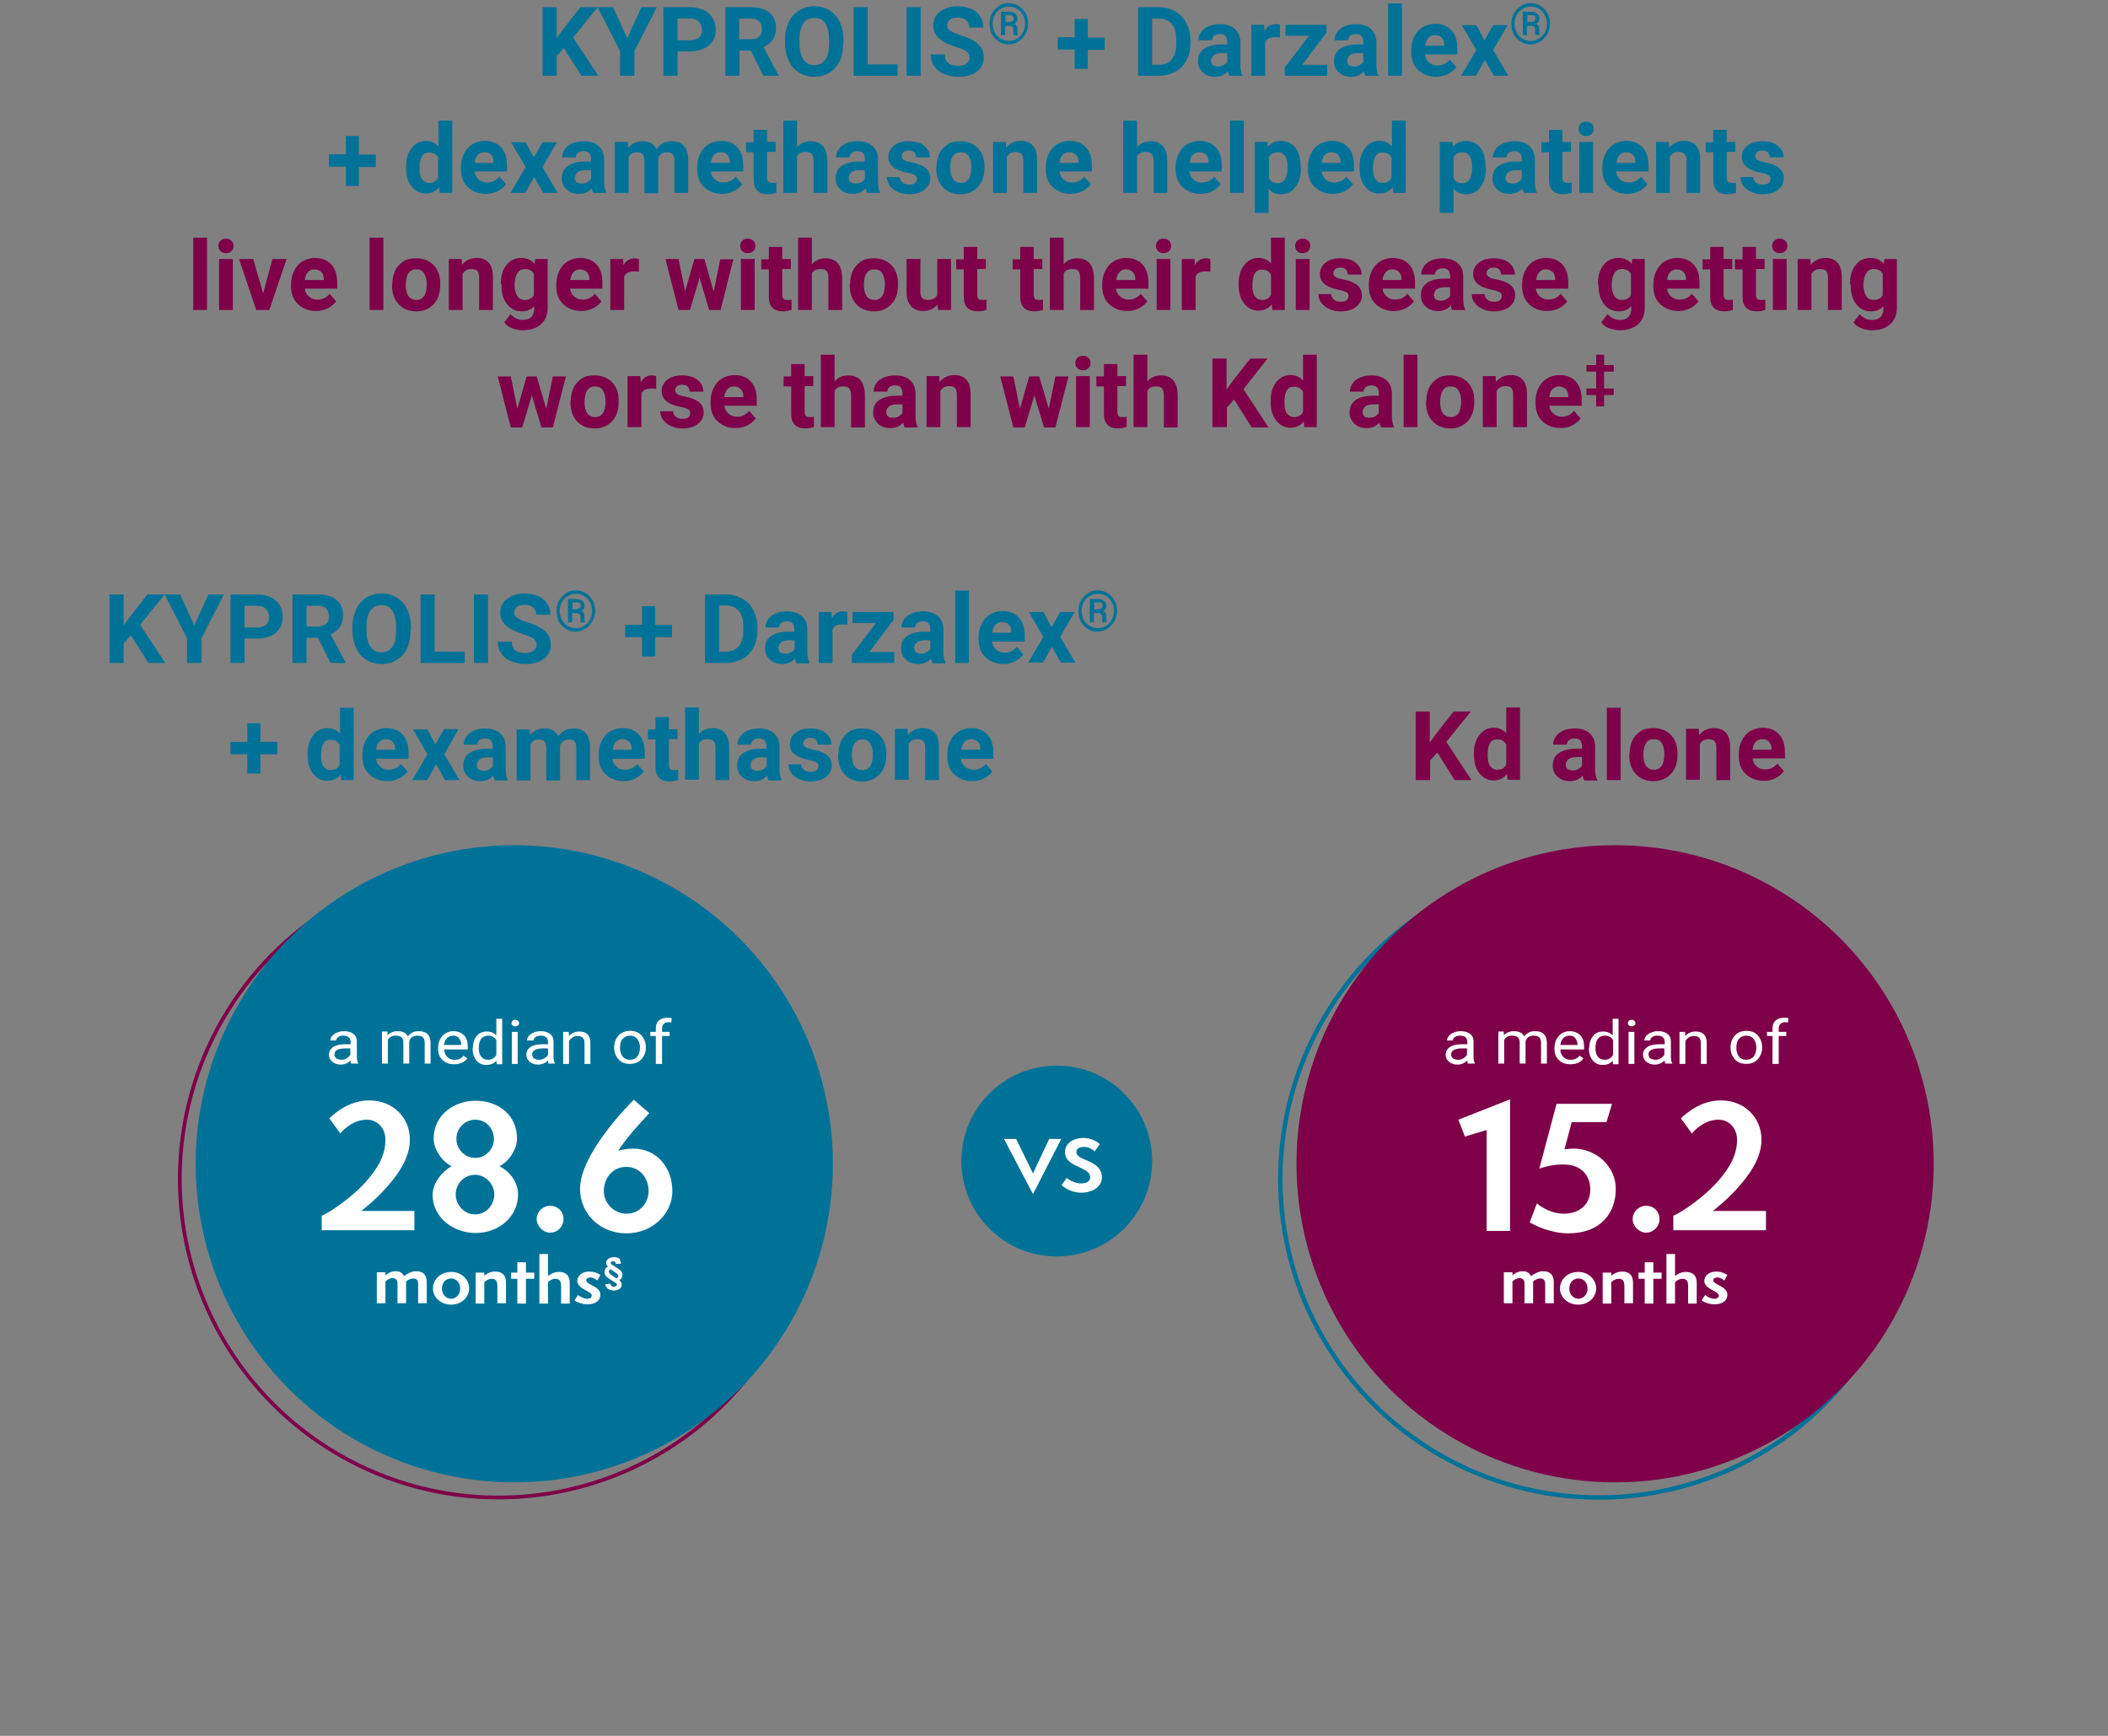 <svg version="1.1" id="Layer_1" xmlns="http://www.w3.org/2000/svg" x="0" y="0" viewBox="0 0 612 504" xml:space="preserve"><rect x="0" y="0" width="612" height="504" fill="#808080" stroke="none"/><style>.st0{fill:#007298}.st1{fill:#7d0049}.st4{fill:#fff}</style><path class="st0" d="M163.7 14l-2.1 2.3V22h-4.1V2.1h4.1v9l1.8-2.5 5.1-6.5h5l-7.1 8.8 7.3 11.1h-4.9l-5.1-8z"/><path class="st0" d="M182.1 11.1l4.1-9h4.5l-6.5 12.7V22H180v-7.2l-6.5-12.7h4.5l4.1 9zm14.6 3.9v7h-4.1V2.1h7.8c1.5 0 2.8.3 3.9.8s2 1.3 2.6 2.3c.6 1 .9 2.2.9 3.4 0 2-.7 3.5-2 4.6-1.3 1.1-3.2 1.7-5.5 1.7h-3.6zm0-3.3h3.7c1.1 0 1.9-.3 2.5-.8.6-.5.9-1.2.9-2.2 0-1-.3-1.8-.9-2.4s-1.4-.9-2.4-.9h-3.8v6.3zm21.3 3h-3.3V22h-4.1V2.1h7.4c2.4 0 4.2.5 5.4 1.6 1.3 1 1.9 2.5 1.9 4.4 0 1.4-.3 2.5-.9 3.4-.6.9-1.5 1.6-2.7 2.2l4.3 8.1v.2h-4.4l-3.6-7.3zm-3.3-3.3h3.3c1 0 1.8-.3 2.4-.8.6-.5.8-1.2.8-2.2 0-.9-.3-1.7-.8-2.2-.5-.5-1.4-.8-2.5-.8h-3.3v6zm30.1 1.1c0 2-.3 3.7-1 5.2s-1.7 2.6-3 3.4c-1.3.8-2.8 1.2-4.4 1.2-1.6 0-3.1-.4-4.4-1.2s-2.3-1.9-3-3.4c-.7-1.5-1.1-3.2-1.1-5.1v-1c0-2 .4-3.7 1.1-5.2s1.7-2.6 3-3.4c1.3-.8 2.8-1.2 4.4-1.2s3.1.4 4.4 1.2c1.3.8 2.3 1.9 3 3.4s1.1 3.2 1.1 5.2v.9zm-4.1-.9c0-2.1-.4-3.7-1.1-4.8-.7-1.1-1.8-1.6-3.2-1.6-1.4 0-2.4.5-3.2 1.6-.7 1.1-1.1 2.6-1.1 4.7v1c0 2 .4 3.6 1.1 4.7s1.8 1.7 3.2 1.7c1.4 0 2.4-.5 3.2-1.6s1.1-2.7 1.1-4.7v-1zm11.2 7.1h8.7V22h-12.8V2.1h4.1v16.6zm15.4 3.3h-4.1V2.1h4.1V22zm14.2-5.2c0-.8-.3-1.4-.8-1.8-.5-.4-1.5-.9-3-1.3-1.4-.5-2.5-.9-3.4-1.4-2.3-1.2-3.4-2.9-3.4-4.9 0-1.1.3-2 .9-2.9.6-.8 1.5-1.5 2.6-2s2.4-.7 3.8-.7 2.7.3 3.8.8c1.1.5 2 1.2 2.6 2.2.6.9.9 2 .9 3.2h-4.1c0-.9-.3-1.6-.9-2.1s-1.4-.8-2.4-.8-1.8.2-2.3.6-.8 1-.8 1.7c0 .6.3 1.2 1 1.6s1.6.8 2.9 1.2c2.3.7 4 1.6 5.1 2.6s1.6 2.3 1.6 3.9c0 1.7-.7 3.1-2 4.1-1.3 1-3.1 1.5-5.3 1.5-1.5 0-2.9-.3-4.2-.8s-2.2-1.3-2.9-2.3c-.7-1-1-2.1-1-3.4h4.1c0 2.2 1.3 3.3 3.9 3.3 1 0 1.7-.2 2.3-.6s1-1 1-1.7zm5.8-9.9c0-1.1.2-2.1.7-3 .5-.9 1.2-1.6 2.1-2.2s1.8-.8 2.8-.8 2 .3 2.8.8c.9.5 1.6 1.3 2.1 2.2.5.9.7 1.9.7 3s-.3 2.1-.8 3c-.5.9-1.2 1.6-2.1 2.2-.9.5-1.8.8-2.8.8-1 0-2-.3-2.8-.8s-1.6-1.3-2.1-2.2c-.4-.9-.6-1.9-.6-3zm10.3 0c0-.9-.2-1.7-.6-2.5s-1-1.4-1.7-1.8c-.7-.5-1.5-.7-2.4-.7-.8 0-1.6.2-2.4.7s-1.3 1-1.7 1.8c-.4.8-.6 1.6-.6 2.5 0 .9.2 1.7.6 2.5.4.8 1 1.4 1.7 1.8.7.4 1.5.7 2.4.7.8 0 1.6-.2 2.4-.7s1.3-1.1 1.7-1.8c.4-.8.6-1.6.6-2.5zm-5.8.6v2.7h-1.2V3.4h2.2c.8 0 1.4.2 1.9.5.5.4.7.9.7 1.6 0 .6-.3 1.1-.9 1.4.3.2.6.4.7.7.1.3.2.7.2 1.1v.9c0 .2.1.3.1.5v.1h-1.2c-.1-.2-.1-.7-.1-1.5 0-.4-.1-.7-.3-.9-.2-.2-.5-.3-.9-.3h-1.2zm0-1.1h1.1c.4 0 .7-.1 1-.3.3-.2.4-.4.4-.7 0-.4-.1-.6-.3-.8s-.5-.2-1-.2h-1.1v2zm24 4.5h4.9v3.6h-4.9V20H312v-5.6h-4.9v-3.6h4.9V5.5h3.8v5.4zM330.4 22V2.1h6.1c1.8 0 3.3.4 4.7 1.2 1.4.8 2.5 1.9 3.2 3.4.8 1.5 1.2 3.1 1.2 5v.9c0 1.9-.4 3.5-1.1 4.9-.8 1.4-1.8 2.6-3.2 3.3s-2.9 1.2-4.7 1.2h-6.2zm4.1-16.5v13.3h2c1.6 0 2.8-.5 3.7-1.6.8-1 1.3-2.5 1.3-4.5v-1.1c0-2-.4-3.6-1.3-4.6-.8-1-2.1-1.6-3.7-1.6h-2zM356.9 22c-.2-.4-.3-.8-.4-1.3-1 1.1-2.2 1.6-3.7 1.6-1.4 0-2.7-.4-3.6-1.3-1-.8-1.4-1.9-1.4-3.2 0-1.6.6-2.8 1.7-3.6 1.2-.8 2.8-1.3 5-1.3h1.8v-.8c0-.7-.2-1.2-.5-1.6s-.9-.6-1.7-.6c-.7 0-1.2.2-1.6.5-.4.3-.6.8-.6 1.3h-4c0-.9.3-1.6.8-2.4.5-.7 1.3-1.3 2.2-1.7 1-.4 2.1-.6 3.3-.6 1.8 0 3.3.5 4.3 1.4s1.6 2.2 1.6 3.9v6.4c0 1.4.2 2.5.6 3.2v.1h-3.8zm-3.3-2.7c.6 0 1.1-.1 1.6-.4s.9-.6 1.1-1v-2.5h-1.5c-2 0-3 .7-3.2 2.1v.2c0 .5.2.9.5 1.2.4.2.9.4 1.5.4zm18-8.4c-.5-.1-1-.1-1.4-.1-1.5 0-2.5.5-2.9 1.5V22h-4V7.2h3.7l.1 1.8c.8-1.4 1.9-2 3.3-2 .4 0 .8.1 1.2.2v3.7zm6.5 7.9h7.2V22H373v-2.4l7-9.2h-6.8V7.2h11.9v2.3l-7 9.3zm18.3 3.2c-.2-.4-.3-.8-.4-1.3-1 1.1-2.2 1.6-3.7 1.6-1.4 0-2.7-.4-3.6-1.3-1-.8-1.4-1.9-1.4-3.2 0-1.6.6-2.8 1.7-3.6 1.2-.8 2.8-1.3 5-1.3h1.8v-.8c0-.7-.2-1.2-.5-1.6s-.9-.6-1.7-.6c-.7 0-1.2.2-1.6.5-.4.3-.6.8-.6 1.3h-4c0-.9.3-1.6.8-2.4.5-.7 1.3-1.3 2.2-1.7 1-.4 2.1-.6 3.3-.6 1.8 0 3.3.5 4.3 1.4s1.6 2.2 1.6 3.9v6.4c0 1.4.2 2.5.6 3.2v.1h-3.8zm-3.3-2.7c.6 0 1.1-.1 1.6-.4s.9-.6 1.1-1v-2.5h-1.5c-2 0-3 .7-3.2 2.1v.2c0 .5.2.9.5 1.2.4.2.9.4 1.5.4zM407 22h-4V1h4v21zm10 .3c-2.2 0-3.9-.7-5.3-2s-2-3.1-2-5.3v-.4c0-1.5.3-2.8.9-4 .6-1.2 1.4-2.1 2.4-2.7 1.1-.6 2.3-1 3.6-1 2 0 3.6.6 4.8 1.9 1.2 1.3 1.7 3.1 1.7 5.4v1.6h-9.4c.1 1 .5 1.7 1.2 2.3.6.6 1.5.9 2.4.9 1.5 0 2.7-.6 3.6-1.7l1.9 2.2c-.6.8-1.4 1.5-2.4 2s-2.1.8-3.4.8zm-.4-12.1c-.8 0-1.4.3-1.9.8s-.8 1.3-.9 2.3h5.5V13c0-.9-.3-1.6-.7-2-.5-.6-1.2-.8-2-.8zm14.4 1.5l2.5-4.4h4.2l-4.2 7.2 4.4 7.5h-4.2l-2.6-4.6-2.6 4.6h-4.3l4.4-7.5-4.2-7.2h4.2l2.4 4.4zm7.8-4.8c0-1.1.2-2.1.7-3 .5-.9 1.2-1.6 2.1-2.2s1.8-.8 2.8-.8 2 .3 2.8.8c.9.5 1.6 1.3 2.1 2.2.5.9.7 1.9.7 3s-.3 2.1-.8 3c-.5.9-1.2 1.6-2.1 2.2-.9.5-1.8.8-2.8.8-1 0-2-.3-2.8-.8s-1.6-1.3-2.1-2.2c-.4-.9-.6-1.9-.6-3zm10.3 0c0-.9-.2-1.7-.6-2.5s-1-1.4-1.7-1.8c-.7-.5-1.5-.7-2.4-.7-.8 0-1.6.2-2.4.7s-1.3 1-1.7 1.8c-.4.8-.6 1.6-.6 2.5 0 .9.2 1.7.6 2.5.4.8 1 1.4 1.7 1.8.7.4 1.5.7 2.4.7.8 0 1.6-.2 2.4-.7s1.3-1.1 1.7-1.8c.4-.8.6-1.6.6-2.5zm-5.8.6v2.7h-1.2V3.4h2.2c.8 0 1.4.2 1.9.5.5.4.7.9.7 1.6 0 .6-.3 1.1-.9 1.4.3.2.6.4.7.7.1.3.2.7.2 1.1v.9c0 .2.1.3.1.5v.1h-1.2c-.1-.2-.1-.7-.1-1.5 0-.4-.1-.7-.3-.9-.2-.2-.5-.3-.9-.3h-1.2zm0-1.1h1.1c.4 0 .7-.1 1-.3.3-.2.4-.4.4-.7 0-.4-.1-.6-.3-.8s-.5-.2-1-.2h-1.1v2zM104.2 44.9h4.9v3.6h-4.9V54h-3.8v-5.6h-4.9v-3.6h4.9v-5.3h3.8v5.4zm13.7 3.6c0-2.3.5-4.1 1.6-5.5s2.4-2.1 4.2-2.1c1.4 0 2.6.5 3.6 1.6V35h4v21h-3.6l-.2-1.6c-1 1.2-2.3 1.8-3.8 1.8-1.7 0-3.1-.7-4.2-2.1-1.1-1.2-1.6-3.1-1.6-5.6zm3.9.3c0 1.4.2 2.5.7 3.2.5.7 1.2 1.1 2.1 1.1 1.2 0 2.1-.5 2.6-1.5v-5.8c-.5-1-1.3-1.5-2.6-1.5-1.8-.1-2.8 1.4-2.8 4.5zm19.3 7.5c-2.2 0-3.9-.7-5.3-2s-2-3.1-2-5.3v-.4c0-1.5.3-2.8.9-4 .6-1.2 1.4-2.1 2.4-2.7 1.1-.6 2.3-1 3.6-1 2 0 3.6.6 4.8 1.9 1.2 1.3 1.7 3.1 1.7 5.4v1.6h-9.4c.1 1 .5 1.7 1.2 2.3.6.6 1.5.9 2.4.9 1.5 0 2.7-.6 3.6-1.7l1.9 2.2c-.6.8-1.4 1.5-2.4 2s-2.2.8-3.4.8zm-.5-12.1c-.8 0-1.4.3-1.9.8s-.8 1.3-.9 2.3h5.5V47c0-.9-.3-1.6-.7-2-.5-.6-1.2-.8-2-.8zm14.4 1.5l2.5-4.4h4.2l-4.2 7.2 4.4 7.5h-4.2l-2.6-4.6-2.6 4.6h-4.3l4.4-7.5-4.2-7.2h4.2l2.4 4.4zM172.2 56c-.2-.4-.3-.8-.4-1.3-1 1.1-2.2 1.6-3.7 1.6-1.4 0-2.7-.4-3.6-1.3-1-.8-1.4-1.9-1.4-3.2 0-1.6.6-2.8 1.7-3.6 1.2-.8 2.8-1.3 5-1.3h1.8v-.8c0-.7-.2-1.2-.5-1.6s-.9-.6-1.7-.6c-.7 0-1.2.2-1.6.5-.4.3-.6.8-.6 1.3h-4c0-.9.3-1.6.8-2.4.5-.7 1.3-1.3 2.2-1.7 1-.4 2.1-.6 3.3-.6 1.8 0 3.3.5 4.3 1.4s1.6 2.2 1.6 3.9v6.4c0 1.4.2 2.5.6 3.2v.1h-3.8zm-3.3-2.7c.6 0 1.1-.1 1.6-.4s.9-.6 1.1-1v-2.5h-1.5c-2 0-3 .7-3.2 2.1v.2c0 .5.2.9.5 1.2.5.2.9.4 1.5.4zm13.4-12.1l.1 1.7c1-1.3 2.5-1.9 4.3-1.9 1.9 0 3.2.8 3.9 2.3 1-1.5 2.5-2.3 4.4-2.3 1.6 0 2.8.5 3.6 1.4.8.9 1.2 2.3 1.2 4.2V56h-4v-9.4c0-.8-.2-1.5-.5-1.8-.3-.4-.9-.6-1.7-.6-1.2 0-2 .6-2.5 1.7v10.2h-4v-9.4c0-.9-.2-1.5-.5-1.9s-.9-.6-1.7-.6c-1.1 0-1.9.5-2.4 1.4V56h-4V41.2h3.8zm27.4 15.1c-2.2 0-3.9-.7-5.3-2s-2-3.1-2-5.3v-.4c0-1.5.3-2.8.9-4 .6-1.2 1.4-2.1 2.4-2.7 1.1-.6 2.3-1 3.6-1 2 0 3.6.6 4.8 1.9 1.2 1.3 1.7 3.1 1.7 5.4v1.6h-9.4c.1 1 .5 1.7 1.2 2.3.6.6 1.5.9 2.4.9 1.5 0 2.7-.6 3.6-1.7l1.9 2.2c-.6.8-1.4 1.5-2.4 2s-2.2.8-3.4.8zm-.5-12.1c-.8 0-1.4.3-1.9.8s-.8 1.3-.9 2.3h5.5V47c0-.9-.3-1.6-.7-2-.5-.6-1.1-.8-2-.8zm13.5-6.6v3.6h2.5v2.9h-2.5v7.4c0 .5.1.9.3 1.2.2.2.6.4 1.2.4.4 0 .8 0 1.2-.1v3c-.8.2-1.6.4-2.4.4-2.8 0-4.2-1.4-4.2-4.2v-8h-2.2v-2.9h2.2v-3.6h3.9zm8.6 5.3c1-1.3 2.4-1.9 4-1.9 3.2 0 4.8 1.9 4.9 5.6V56h-4v-9.4c0-.8-.2-1.5-.5-1.9-.4-.4-1-.6-1.8-.6-1.2 0-2 .4-2.5 1.3V56h-4V35h4v7.9zM251.7 56c-.2-.4-.3-.8-.4-1.3-1 1.1-2.2 1.6-3.7 1.6-1.4 0-2.7-.4-3.6-1.3-1-.8-1.4-1.9-1.4-3.2 0-1.6.6-2.8 1.7-3.6 1.2-.8 2.8-1.3 5-1.3h1.8v-.8c0-.7-.2-1.2-.5-1.6s-.9-.6-1.7-.6c-.7 0-1.2.2-1.6.5-.4.3-.6.8-.6 1.3h-4c0-.9.3-1.6.8-2.4.5-.7 1.3-1.3 2.2-1.7 1-.4 2.1-.6 3.3-.6 1.8 0 3.3.5 4.3 1.4s1.6 2.2 1.6 3.9v6.4c0 1.4.2 2.5.6 3.2v.1h-3.8zm-3.3-2.7c.6 0 1.1-.1 1.6-.4s.9-.6 1.1-1v-2.5h-1.5c-2 0-3 .7-3.2 2.1v.2c0 .5.2.9.5 1.2.5.2.9.4 1.5.4zm17.8-1.4c0-.5-.2-.9-.7-1.1-.5-.3-1.2-.5-2.3-.7-3.5-.7-5.3-2.2-5.3-4.5 0-1.3.5-2.4 1.6-3.3 1.1-.9 2.5-1.3 4.3-1.3 1.9 0 3.4.4 4.5 1.3s1.7 2 1.7 3.4h-4c0-.6-.2-1-.5-1.4s-.9-.6-1.7-.6c-.7 0-1.2.2-1.5.5s-.5.7-.5 1.1c0 .4.2.8.6 1.1.4.3 1.1.5 2.1.7 1 .2 1.8.4 2.5.7 2.1.8 3.1 2.1 3.1 4 0 1.3-.6 2.4-1.7 3.3s-2.7 1.3-4.5 1.3c-1.2 0-2.3-.2-3.3-.7s-1.7-1-2.3-1.8c-.5-.8-.8-1.6-.8-2.5h3.7c0 .7.3 1.2.8 1.6.5.4 1.1.6 1.9.6.8 0 1.3-.1 1.7-.4s.6-.8.6-1.3zm5.7-3.4c0-1.5.3-2.8.8-3.9s1.4-2 2.4-2.7 2.3-.9 3.7-.9c2 0 3.6.6 4.9 1.8 1.3 1.2 2 2.9 2.1 5v1c0 2.3-.6 4.1-1.9 5.5-1.3 1.4-3 2.1-5.1 2.1s-3.8-.7-5.1-2.1-1.9-3.2-1.9-5.6v-.2zm4 .3c0 1.4.3 2.5.8 3.2.5.7 1.3 1.1 2.3 1.1 1 0 1.7-.4 2.2-1.1.5-.7.8-1.9.8-3.5 0-1.4-.3-2.4-.8-3.2-.5-.8-1.3-1.1-2.3-1.1-1 0-1.7.4-2.2 1.1-.6.7-.8 1.9-.8 3.5zm16.1-7.6l.1 1.7c1.1-1.3 2.5-2 4.3-2 1.6 0 2.7.5 3.5 1.4.8.9 1.2 2.3 1.2 4.1V56h-4v-9.5c0-.8-.2-1.4-.5-1.8-.4-.4-1-.6-1.8-.6-1.1 0-1.9.5-2.5 1.4V56h-4V41.2h3.7zm18.9 15.1c-2.2 0-3.9-.7-5.3-2s-2-3.1-2-5.3v-.4c0-1.5.3-2.8.9-4 .6-1.2 1.4-2.1 2.4-2.7 1.1-.6 2.3-1 3.6-1 2 0 3.6.6 4.8 1.9 1.2 1.3 1.7 3.1 1.7 5.4v1.6h-9.4c.1 1 .5 1.7 1.2 2.3.6.6 1.5.9 2.4.9 1.5 0 2.7-.6 3.6-1.7l1.9 2.2c-.6.8-1.4 1.5-2.4 2s-2.2.8-3.4.8zm-.5-12.1c-.8 0-1.4.3-1.9.8s-.8 1.3-.9 2.3h5.5V47c0-.9-.3-1.6-.7-2-.5-.6-1.1-.8-2-.8zm19.6-1.3c1-1.3 2.4-1.9 4-1.9 3.2 0 4.8 1.9 4.9 5.6V56h-4v-9.4c0-.8-.2-1.5-.5-1.9-.4-.4-1-.6-1.8-.6-1.2 0-2 .4-2.5 1.3V56h-4V35h4v7.9zm18.6 13.4c-2.2 0-3.9-.7-5.3-2s-2-3.1-2-5.3v-.4c0-1.5.3-2.8.9-4 .6-1.2 1.4-2.1 2.4-2.7 1.1-.6 2.3-1 3.6-1 2 0 3.6.6 4.8 1.9 1.2 1.3 1.7 3.1 1.7 5.4v1.6h-9.4c.1 1 .5 1.7 1.2 2.3.6.6 1.5.9 2.4.9 1.5 0 2.7-.6 3.6-1.7l1.9 2.2c-.6.8-1.4 1.5-2.4 2s-2.1.8-3.4.8zm-.4-12.1c-.8 0-1.4.3-1.9.8s-.8 1.3-.9 2.3h5.5V47c0-.9-.3-1.6-.7-2-.5-.6-1.2-.8-2-.8zM361.1 56h-4V35h4v21zm16.6-7.2c0 2.3-.5 4.1-1.6 5.5-1 1.4-2.4 2.1-4.2 2.1-1.5 0-2.7-.5-3.6-1.6v7h-4V41.2h3.7l.1 1.4c1-1.1 2.2-1.7 3.7-1.7 1.8 0 3.2.7 4.3 2 1 1.3 1.5 3.2 1.5 5.6v.3zm-3.9-.3c0-1.4-.2-2.4-.7-3.2-.5-.7-1.2-1.1-2.1-1.1-1.2 0-2.1.5-2.6 1.4v6.1c.5 1 1.3 1.5 2.6 1.5 1.8-.1 2.8-1.6 2.8-4.7zm13.2 7.8c-2.2 0-3.9-.7-5.3-2s-2-3.1-2-5.3v-.4c0-1.5.3-2.8.9-4 .6-1.2 1.4-2.1 2.4-2.7 1.1-.6 2.3-1 3.6-1 2 0 3.6.6 4.8 1.9 1.2 1.3 1.7 3.1 1.7 5.4v1.6h-9.4c.1 1 .5 1.7 1.2 2.3.6.6 1.5.9 2.4.9 1.5 0 2.7-.6 3.6-1.7l1.9 2.2c-.6.8-1.4 1.5-2.4 2s-2.2.8-3.4.8zm-.5-12.1c-.8 0-1.4.3-1.9.8s-.8 1.3-.9 2.3h5.5V47c0-.9-.3-1.6-.7-2-.5-.6-1.1-.8-2-.8zm8.2 4.3c0-2.3.5-4.1 1.6-5.5s2.4-2.1 4.2-2.1c1.4 0 2.6.5 3.6 1.6V35h4v21h-3.6l-.2-1.6c-1 1.2-2.3 1.8-3.8 1.8-1.7 0-3.1-.7-4.2-2.1-1.1-1.2-1.6-3.1-1.6-5.6zm3.9.3c0 1.4.2 2.5.7 3.2.5.7 1.2 1.1 2.1 1.1 1.2 0 2.1-.5 2.6-1.5v-5.8c-.5-1-1.3-1.5-2.6-1.5-1.8-.1-2.8 1.4-2.8 4.5zm32.8 0c0 2.3-.5 4.1-1.6 5.5-1 1.4-2.4 2.1-4.2 2.1-1.5 0-2.7-.5-3.6-1.6v7h-4V41.2h3.7l.1 1.4c1-1.1 2.2-1.7 3.7-1.7 1.8 0 3.2.7 4.3 2 1 1.3 1.5 3.2 1.5 5.6v.3zm-4-.3c0-1.4-.2-2.4-.7-3.2-.5-.7-1.2-1.1-2.1-1.1-1.2 0-2.1.5-2.6 1.4v6.1c.5 1 1.3 1.5 2.6 1.5 1.9-.1 2.8-1.6 2.8-4.7zm15 7.5c-.2-.4-.3-.8-.4-1.3-1 1.1-2.2 1.6-3.7 1.6-1.4 0-2.7-.4-3.6-1.3-1-.8-1.4-1.9-1.4-3.2 0-1.6.6-2.8 1.7-3.6 1.2-.8 2.8-1.3 5-1.3h1.8v-.8c0-.7-.2-1.2-.5-1.6s-.9-.6-1.7-.6c-.7 0-1.2.2-1.6.5-.4.3-.6.8-.6 1.3h-4c0-.9.3-1.6.8-2.4.5-.7 1.3-1.3 2.2-1.7 1-.4 2.1-.6 3.3-.6 1.8 0 3.3.5 4.3 1.4s1.6 2.2 1.6 3.9v6.4c0 1.4.2 2.5.6 3.2v.1h-3.8zm-3.3-2.7c.6 0 1.1-.1 1.6-.4s.9-.6 1.1-1v-2.5h-1.5c-2 0-3 .7-3.2 2.1v.2c0 .5.2.9.5 1.2.4.2.9.4 1.5.4zm14.5-15.7v3.6h2.5v2.9h-2.5v7.4c0 .5.1.9.3 1.2.2.2.6.4 1.2.4.4 0 .8 0 1.2-.1v3c-.8.2-1.6.4-2.4.4-2.8 0-4.2-1.4-4.2-4.2v-8h-2.2v-2.9h2.2v-3.6h3.9zm4.7-.2c0-.6.2-1.1.6-1.5s.9-.6 1.6-.6c.7 0 1.2.2 1.6.6s.6.9.6 1.5-.2 1.1-.6 1.5-.9.6-1.6.6-1.2-.2-1.6-.6-.6-.9-.6-1.5zm4.2 18.6h-4V41.2h4V56zm10 .3c-2.2 0-3.9-.7-5.3-2s-2-3.1-2-5.3v-.4c0-1.5.3-2.8.9-4 .6-1.2 1.4-2.1 2.4-2.7 1.1-.6 2.3-1 3.6-1 2 0 3.6.6 4.8 1.9 1.2 1.3 1.7 3.1 1.7 5.4v1.6h-9.4c.1 1 .5 1.7 1.2 2.3.6.6 1.5.9 2.4.9 1.5 0 2.7-.6 3.6-1.7l1.9 2.2c-.6.8-1.4 1.5-2.4 2s-2.2.8-3.4.8zm-.4-12.1c-.8 0-1.4.3-1.9.8s-.8 1.3-.9 2.3h5.5V47c0-.9-.3-1.6-.7-2-.6-.6-1.2-.8-2-.8zm12.4-3l.1 1.7c1.1-1.3 2.5-2 4.3-2 1.6 0 2.7.5 3.5 1.4.8.9 1.2 2.3 1.2 4.1V56h-4v-9.5c0-.8-.2-1.4-.5-1.8-.4-.4-1-.6-1.8-.6-1.1 0-1.9.5-2.5 1.4V56h-4V41.2h3.7zm16.8-3.6v3.6h2.5v2.9h-2.5v7.4c0 .5.1.9.3 1.2.2.2.6.4 1.2.4.4 0 .8 0 1.2-.1v3c-.8.2-1.6.4-2.4.4-2.8 0-4.2-1.4-4.2-4.2v-8h-2.2v-2.9h2.2v-3.6h3.9zM514 51.9c0-.5-.2-.9-.7-1.1-.5-.3-1.2-.5-2.3-.7-3.5-.7-5.3-2.2-5.3-4.5 0-1.3.5-2.4 1.6-3.3 1.1-.9 2.5-1.3 4.3-1.3 1.9 0 3.4.4 4.5 1.3s1.7 2 1.7 3.4h-4c0-.6-.2-1-.5-1.4s-.9-.6-1.7-.6c-.7 0-1.2.2-1.5.5s-.5.7-.5 1.1c0 .4.2.8.6 1.1.4.3 1.1.5 2.1.7 1 .2 1.8.4 2.5.7 2.1.8 3.1 2.1 3.1 4 0 1.3-.6 2.4-1.7 3.3s-2.7 1.3-4.5 1.3c-1.2 0-2.3-.2-3.3-.7s-1.7-1-2.3-1.8c-.5-.8-.8-1.6-.8-2.5h3.7c0 .7.3 1.2.8 1.6.5.4 1.1.6 1.9.6.8 0 1.3-.1 1.7-.4s.6-.8.6-1.3z"/><path class="st1" d="M60.1 90h-4V69h4v21zm3.3-18.6c0-.6.2-1.1.6-1.5.4-.4.9-.6 1.6-.6.7 0 1.2.2 1.6.6s.6.9.6 1.5-.2 1.1-.6 1.5-.9.6-1.6.6-1.2-.2-1.6-.6c-.4-.4-.6-.9-.6-1.5zM67.6 90h-4V75.2h4V90zm8.8-4.8l2.7-10h4.1l-5 14.8h-3.8l-5-14.8h4.1l2.9 10zm15.4 5.1c-2.2 0-3.9-.7-5.3-2s-2-3.1-2-5.3v-.4c0-1.5.3-2.8.9-4s1.4-2.1 2.4-2.7 2.3-1 3.6-1c2 0 3.6.6 4.8 1.9s1.7 3.1 1.7 5.4v1.6h-9.4c.1 1 .5 1.7 1.2 2.3s1.5.9 2.4.9c1.5 0 2.7-.6 3.6-1.7l1.9 2.2c-.6.8-1.4 1.5-2.4 2s-2.2.8-3.4.8zm-.5-12.1c-.8 0-1.4.3-1.9.8s-.8 1.3-.9 2.3H94V81c0-.9-.3-1.6-.7-2s-1.1-.8-2-.8zm20 11.8h-4V69h4v21zm2.6-7.5c0-1.5.3-2.8.8-3.9s1.4-2 2.4-2.7 2.3-.9 3.7-.9c2 0 3.6.6 4.9 1.8s2 2.9 2.1 5v1c0 2.3-.6 4.1-1.9 5.5s-3 2.1-5.1 2.1-3.8-.7-5.1-2.1-1.9-3.2-1.9-5.6v-.2zm3.9.3c0 1.4.3 2.5.8 3.2.5.7 1.3 1.1 2.3 1.1 1 0 1.7-.4 2.2-1.1.5-.7.8-1.9.8-3.5 0-1.4-.3-2.4-.8-3.2s-1.3-1.1-2.3-1.1c-1 0-1.7.4-2.2 1.1s-.8 1.9-.8 3.5zm16.2-7.6l.1 1.7c1.1-1.3 2.5-2 4.3-2 1.6 0 2.7.5 3.5 1.4s1.2 2.3 1.2 4.1V90h-4v-9.5c0-.8-.2-1.4-.5-1.8s-1-.6-1.8-.6c-1.1 0-1.9.5-2.5 1.4V90h-4V75.2h3.7zm11.4 7.3c0-2.3.5-4.1 1.6-5.5s2.5-2.1 4.4-2.1c1.6 0 2.9.6 3.8 1.7l.2-1.4h3.6v14.3c0 1.3-.3 2.4-.9 3.4s-1.4 1.7-2.5 2.2-2.3.8-3.7.8c-1.1 0-2.1-.2-3.2-.6s-1.8-1-2.3-1.7l1.8-2.4c1 1.1 2.2 1.7 3.6 1.7 1 0 1.9-.3 2.4-.8s.9-1.4.9-2.4v-.8c-.9 1-2.1 1.5-3.6 1.5-1.8 0-3.2-.7-4.3-2.1s-1.6-3.2-1.6-5.5v-.3zm4 .3c0 1.3.3 2.4.8 3.2.5.8 1.3 1.1 2.2 1.1 1.2 0 2.1-.5 2.6-1.4v-6.2c-.5-.9-1.4-1.4-2.6-1.4-.9 0-1.7.4-2.2 1.2-.5.8-.8 2-.8 3.5zm19.4 7.5c-2.2 0-3.9-.7-5.3-2s-2-3.1-2-5.3v-.4c0-1.5.3-2.8.9-4s1.4-2.1 2.4-2.7 2.3-1 3.6-1c2 0 3.6.6 4.8 1.9s1.7 3.1 1.7 5.4v1.6h-9.4c.1 1 .5 1.7 1.2 2.3s1.5.9 2.4.9c1.5 0 2.7-.6 3.6-1.7l1.9 2.2c-.6.8-1.4 1.5-2.4 2s-2.2.8-3.4.8zm-.4-12.1c-.8 0-1.4.3-1.9.8s-.8 1.3-.9 2.3h5.5V81c0-.9-.3-1.6-.7-2s-1.2-.8-2-.8zm17.1.7c-.5-.1-1-.1-1.4-.1-1.5 0-2.5.5-2.9 1.5V90h-4V75.2h3.7l.1 1.8c.8-1.4 1.9-2 3.3-2 .4 0 .8.1 1.2.2v3.7zm21.7 5.8l1.9-9.4h3.8L209.2 90h-3.3l-2.8-9.3-2.8 9.3H197l-3.8-14.8h3.8l1.9 9.4 2.7-9.4h2.9l2.7 9.5zm7.7-13.3c0-.6.2-1.1.6-1.5s.9-.6 1.6-.6c.7 0 1.2.2 1.6.6s.6.9.6 1.5-.2 1.1-.6 1.5-.9.6-1.6.6-1.2-.2-1.6-.6-.6-.9-.6-1.5zm4.2 18.6h-4V75.2h4V90zm8-18.4v3.6h2.5v2.9h-2.5v7.4c0 .5.1.9.3 1.2s.6.4 1.2.4c.4 0 .8 0 1.2-.1v3c-.8.2-1.6.4-2.4.4-2.8 0-4.2-1.4-4.2-4.2v-8H221v-2.9h2.2v-3.6h3.9zm8.5 5.3c1-1.3 2.4-1.9 4-1.9 3.2 0 4.8 1.9 4.9 5.6V90h-4v-9.4c0-.8-.2-1.5-.5-1.9s-1-.6-1.8-.6c-1.2 0-2 .4-2.5 1.3V90h-4V69h4v7.9zm11.2 5.6c0-1.5.3-2.8.8-3.9s1.4-2 2.4-2.7 2.3-.9 3.7-.9c2 0 3.6.6 4.9 1.8s2 2.9 2.1 5v1c0 2.3-.6 4.1-1.9 5.5s-3 2.1-5.1 2.1-3.8-.7-5.1-2.1-1.9-3.2-1.9-5.6v-.2zm4 .3c0 1.4.3 2.5.8 3.2.5.7 1.3 1.1 2.3 1.1 1 0 1.7-.4 2.2-1.1.5-.7.8-1.9.8-3.5 0-1.4-.3-2.4-.8-3.2-.5-.8-1.3-1.1-2.3-1.1-1 0-1.7.4-2.2 1.1s-.8 1.9-.8 3.5zm21.3 5.7c-1 1.2-2.3 1.8-4 1.8-1.6 0-2.8-.5-3.6-1.4s-1.3-2.2-1.3-4v-9.7h4v9.6c0 1.5.7 2.3 2.1 2.3 1.3 0 2.3-.5 2.8-1.4V75.2h4V90h-3.7l-.3-1.5zm11.6-16.9v3.6h2.5v2.9h-2.5v7.4c0 .5.1.9.3 1.2s.6.4 1.2.4c.4 0 .8 0 1.2-.1v3c-.8.2-1.6.4-2.4.4-2.8 0-4.2-1.4-4.2-4.2v-8h-2.2v-2.9h2.2v-3.6h3.9zm16.4 0v3.6h2.5v2.9h-2.5v7.4c0 .5.1.9.3 1.2s.6.4 1.2.4c.4 0 .8 0 1.2-.1v3c-.8.2-1.6.4-2.4.4-2.8 0-4.2-1.4-4.2-4.2v-8H294v-2.9h2.2v-3.6h3.9zm8.6 5.3c1-1.3 2.4-1.9 4-1.9 3.2 0 4.8 1.9 4.9 5.6V90h-4v-9.4c0-.8-.2-1.5-.5-1.9s-1-.6-1.8-.6c-1.2 0-2 .4-2.5 1.3V90h-4V69h4v7.9zm18.6 13.4c-2.2 0-3.9-.7-5.3-2s-2-3.1-2-5.3v-.4c0-1.5.3-2.8.9-4s1.4-2.1 2.4-2.7 2.3-1 3.6-1c2 0 3.6.6 4.8 1.9s1.7 3.1 1.7 5.4v1.6H324c.1 1 .5 1.7 1.2 2.3s1.5.9 2.4.9c1.5 0 2.7-.6 3.6-1.7l1.9 2.2c-.6.8-1.4 1.5-2.4 2s-2.1.8-3.4.8zm-.4-12.1c-.8 0-1.4.3-1.9.8s-.8 1.3-.9 2.3h5.5V81c0-.9-.3-1.6-.7-2s-1.2-.8-2-.8zm8.7-6.8c0-.6.2-1.1.6-1.5s.9-.6 1.6-.6c.7 0 1.2.2 1.6.6s.6.9.6 1.5-.2 1.1-.6 1.5-.9.6-1.6.6-1.2-.2-1.6-.6-.6-.9-.6-1.5zm4.2 18.6h-4V75.2h4V90zm11.6-11.1c-.5-.1-1-.1-1.4-.1-1.5 0-2.5.5-2.9 1.5V90h-4V75.2h3.7l.1 1.8c.8-1.4 1.9-2 3.3-2 .4 0 .8.1 1.2.2v3.7zm8.2 3.6c0-2.3.5-4.1 1.6-5.5s2.4-2.1 4.2-2.1c1.4 0 2.6.5 3.6 1.6V69h4v21h-3.6l-.2-1.6c-1 1.2-2.3 1.8-3.8 1.8-1.7 0-3.1-.7-4.2-2.1s-1.6-3.1-1.6-5.6zm4 .3c0 1.4.2 2.5.7 3.2.5.7 1.2 1.1 2.1 1.1 1.2 0 2.1-.5 2.6-1.5v-5.8c-.5-1-1.3-1.5-2.6-1.5-1.9-.1-2.8 1.4-2.8 4.5zM376 71.4c0-.6.2-1.1.6-1.5s.9-.6 1.6-.6c.7 0 1.2.2 1.6.6s.6.9.6 1.5-.2 1.1-.6 1.5-.9.6-1.6.6-1.2-.2-1.6-.6-.6-.9-.6-1.5zm4.2 18.6h-4V75.2h4V90zm11.3-4.1c0-.5-.2-.9-.7-1.1s-1.2-.5-2.3-.7c-3.5-.7-5.3-2.2-5.3-4.5 0-1.3.5-2.4 1.6-3.3s2.5-1.3 4.3-1.3c1.9 0 3.4.4 4.5 1.3s1.7 2 1.7 3.4h-4c0-.6-.2-1-.5-1.4s-.9-.6-1.7-.6c-.7 0-1.2.2-1.5.5s-.5.7-.5 1.1c0 .4.2.8.6 1.1s1.1.5 2.1.7 1.8.4 2.5.7c2.1.8 3.1 2.1 3.1 4 0 1.3-.6 2.4-1.7 3.3s-2.7 1.3-4.5 1.3c-1.2 0-2.3-.2-3.3-.7s-1.7-1-2.3-1.8-.8-1.6-.8-2.5h3.7c0 .7.3 1.2.8 1.6s1.1.6 1.9.6c.8 0 1.3-.1 1.7-.4s.6-.8.6-1.3zm13.2 4.4c-2.2 0-3.9-.7-5.3-2s-2-3.1-2-5.3v-.4c0-1.5.3-2.8.9-4s1.4-2.1 2.4-2.7 2.3-1 3.6-1c2 0 3.6.6 4.8 1.9s1.7 3.1 1.7 5.4v1.6h-9.4c.1 1 .5 1.7 1.2 2.3s1.5.9 2.4.9c1.5 0 2.7-.6 3.6-1.7l1.9 2.2c-.6.8-1.4 1.5-2.4 2s-2.2.8-3.4.8zm-.5-12.1c-.8 0-1.4.3-1.9.8s-.8 1.3-.9 2.3h5.5V81c0-.9-.3-1.6-.7-2s-1.1-.8-2-.8zM421.6 90c-.2-.4-.3-.8-.4-1.3-1 1.1-2.2 1.6-3.7 1.6-1.4 0-2.7-.4-3.6-1.3s-1.4-1.9-1.4-3.2c0-1.6.6-2.8 1.7-3.6s2.8-1.3 5-1.3h1.8v-.8c0-.7-.2-1.2-.5-1.6s-.9-.6-1.7-.6c-.7 0-1.2.2-1.6.5s-.6.8-.6 1.3h-4c0-.9.3-1.6.8-2.4s1.3-1.3 2.2-1.7 2.1-.6 3.3-.6c1.8 0 3.3.5 4.3 1.4s1.6 2.2 1.6 3.9v6.4c0 1.4.2 2.5.6 3.2v.1h-3.8zm-3.3-2.7c.6 0 1.1-.1 1.6-.4s.9-.6 1.1-1v-2.5h-1.5c-2 0-3 .7-3.2 2.1v.2c0 .5.2.9.5 1.2s.9.4 1.5.4zm17.7-1.4c0-.5-.2-.9-.7-1.1s-1.2-.5-2.3-.7c-3.5-.7-5.3-2.2-5.3-4.5 0-1.3.5-2.4 1.6-3.3s2.5-1.3 4.3-1.3c1.9 0 3.4.4 4.5 1.3s1.7 2 1.7 3.4h-4c0-.6-.2-1-.5-1.4s-.9-.6-1.7-.6c-.7 0-1.2.2-1.5.5s-.5.7-.5 1.1c0 .4.2.8.6 1.1s1.1.5 2.1.7 1.8.4 2.5.7c2.1.8 3.1 2.1 3.1 4 0 1.3-.6 2.4-1.7 3.3s-2.7 1.3-4.5 1.3c-1.2 0-2.3-.2-3.3-.7s-1.7-1-2.3-1.8-.8-1.6-.8-2.5h3.7c0 .7.3 1.2.8 1.6s1.1.6 1.9.6c.8 0 1.3-.1 1.7-.4s.6-.8.6-1.3zm13.2 4.4c-2.2 0-3.9-.7-5.3-2s-2-3.1-2-5.3v-.4c0-1.5.3-2.8.9-4s1.4-2.1 2.4-2.7 2.3-1 3.6-1c2 0 3.6.6 4.8 1.9s1.7 3.1 1.7 5.4v1.6h-9.4c.1 1 .5 1.7 1.2 2.3s1.5.9 2.4.9c1.5 0 2.7-.6 3.6-1.7l1.9 2.2c-.6.8-1.4 1.5-2.4 2s-2.2.8-3.4.8zm-.4-12.1c-.8 0-1.4.3-1.9.8s-.8 1.3-.9 2.3h5.5V81c0-.9-.3-1.6-.7-2s-1.2-.8-2-.8zm15.1 4.3c0-2.3.5-4.1 1.6-5.5s2.5-2.1 4.4-2.1c1.6 0 2.9.6 3.8 1.7l.2-1.4h3.6v14.3c0 1.3-.3 2.4-.9 3.4s-1.4 1.7-2.5 2.2-2.3.8-3.7.8c-1.1 0-2.1-.2-3.2-.6s-1.8-1-2.3-1.7l1.8-2.4c1 1.1 2.2 1.7 3.6 1.7 1 0 1.9-.3 2.4-.8s.9-1.4.9-2.4v-.8c-.9 1-2.1 1.5-3.6 1.5-1.8 0-3.2-.7-4.3-2.1s-1.6-3.2-1.6-5.5v-.3zm4 .3c0 1.3.3 2.4.8 3.2.5.8 1.3 1.1 2.2 1.1 1.2 0 2.1-.5 2.6-1.4v-6.2c-.5-.9-1.4-1.4-2.6-1.4-.9 0-1.7.4-2.2 1.2-.5.8-.8 2-.8 3.5zm19.4 7.5c-2.2 0-3.9-.7-5.3-2s-2-3.1-2-5.3v-.4c0-1.5.3-2.8.9-4s1.4-2.1 2.4-2.7 2.3-1 3.6-1c2 0 3.6.6 4.8 1.9s1.7 3.1 1.7 5.4v1.6H484c.1 1 .5 1.7 1.2 2.3s1.5.9 2.4.9c1.5 0 2.7-.6 3.6-1.7l1.9 2.2c-.6.8-1.4 1.5-2.4 2s-2.2.8-3.4.8zm-.5-12.1c-.8 0-1.4.3-1.9.8s-.8 1.3-.9 2.3h5.5V81c0-.9-.3-1.6-.7-2s-1.1-.8-2-.8zm13.6-6.6v3.6h2.5v2.9h-2.5v7.4c0 .5.1.9.3 1.2s.6.4 1.2.4c.4 0 .8 0 1.2-.1v3c-.8.2-1.6.4-2.4.4-2.8 0-4.2-1.4-4.2-4.2v-8h-2.2v-2.9h2.2v-3.6h3.9zm9.4 0v3.6h2.5v2.9h-2.5v7.4c0 .5.1.9.3 1.2s.6.4 1.2.4c.4 0 .8 0 1.2-.1v3c-.8.2-1.6.4-2.4.4-2.8 0-4.2-1.4-4.2-4.2v-8h-2.2v-2.9h2.2v-3.6h3.9zm4.7-.2c0-.6.2-1.1.6-1.5s.9-.6 1.6-.6c.7 0 1.2.2 1.6.6s.6.9.6 1.5-.2 1.1-.6 1.5-.9.6-1.6.6-1.2-.2-1.6-.6-.6-.9-.6-1.5zm4.2 18.6h-4V75.2h4V90zm6.9-14.8l.1 1.7c1.1-1.3 2.5-2 4.3-2 1.6 0 2.7.5 3.5 1.4s1.2 2.3 1.2 4.1V90h-4v-9.5c0-.8-.2-1.4-.5-1.8s-1-.6-1.8-.6c-1.1 0-1.9.5-2.5 1.4V90h-4V75.2h3.7zm11.5 7.3c0-2.3.5-4.1 1.6-5.5s2.5-2.1 4.4-2.1c1.6 0 2.9.6 3.8 1.7l.2-1.4h3.6v14.3c0 1.3-.3 2.4-.9 3.4s-1.4 1.7-2.5 2.2-2.3.8-3.7.8c-1.1 0-2.1-.2-3.2-.6s-1.8-1-2.3-1.7l1.8-2.4c1 1.1 2.2 1.7 3.6 1.7 1 0 1.9-.3 2.4-.8s.9-1.4.9-2.4v-.8c-.9 1-2.1 1.5-3.6 1.5-1.8 0-3.2-.7-4.3-2.1s-1.6-3.2-1.6-5.5v-.3zm3.9.3c0 1.3.3 2.4.8 3.2.5.8 1.3 1.1 2.2 1.1 1.2 0 2.1-.5 2.6-1.4v-6.2c-.5-.9-1.4-1.4-2.6-1.4-.9 0-1.7.4-2.2 1.2-.5.8-.8 2-.8 3.5zm-382.4 35.9l1.9-9.4h3.8l-3.8 14.8h-3.3l-2.8-9.3-2.8 9.3h-3.3l-3.8-14.8h3.8l1.9 9.4 2.7-9.4h2.9l2.8 9.4zm7.1-2.2c0-1.5.3-2.8.8-3.9s1.4-2 2.4-2.7 2.3-.9 3.7-.9c2 0 3.6.6 4.9 1.8s2 2.9 2.1 5v1c0 2.3-.6 4.1-1.9 5.5s-3 2.1-5.1 2.1-3.8-.7-5.1-2.1-1.9-3.2-1.9-5.6v-.2zm4 .3c0 1.4.3 2.5.8 3.2.5.7 1.3 1.1 2.3 1.1 1 0 1.7-.4 2.2-1.1.5-.7.8-1.9.8-3.5 0-1.4-.3-2.4-.8-3.2s-1.3-1.1-2.3-1.1c-1 0-1.7.4-2.2 1.1s-.8 1.9-.8 3.5zm20.8-3.9c-.5-.1-1-.1-1.4-.1-1.5 0-2.5.5-2.9 1.5v9.7h-4v-14.8h3.7l.1 1.8c.8-1.4 1.9-2 3.3-2 .4 0 .8.1 1.2.2v3.7zm9.9 7c0-.5-.2-.9-.7-1.1s-1.2-.5-2.3-.7c-3.5-.7-5.3-2.2-5.3-4.5 0-1.3.5-2.4 1.6-3.3s2.5-1.3 4.3-1.3c1.9 0 3.4.4 4.5 1.3s1.7 2 1.7 3.4h-4c0-.6-.2-1-.5-1.4s-.9-.6-1.7-.6c-.7 0-1.2.2-1.5.5s-.5.7-.5 1.1c0 .4.2.8.6 1.1s1.1.5 2.1.7 1.8.4 2.5.7c2.1.8 3.1 2.1 3.1 4 0 1.3-.6 2.4-1.7 3.3s-2.7 1.3-4.5 1.3c-1.2 0-2.3-.2-3.3-.7s-1.7-1-2.3-1.8-.8-1.6-.8-2.5h3.7c0 .7.3 1.2.8 1.6s1.1.6 1.9.6c.8 0 1.3-.1 1.7-.4s.6-.8.6-1.3zm13.2 4.4c-2.2 0-3.9-.7-5.3-2s-2-3.1-2-5.3v-.4c0-1.5.3-2.8.9-4s1.4-2.1 2.4-2.7 2.3-1 3.6-1c2 0 3.6.6 4.8 1.9s1.7 3.1 1.7 5.4v1.6h-9.4c.1 1 .5 1.7 1.2 2.3s1.5.9 2.4.9c1.5 0 2.7-.6 3.6-1.7l1.9 2.2c-.6.8-1.4 1.5-2.4 2s-2.2.8-3.4.8zm-.5-12.1c-.8 0-1.4.3-1.9.8s-.8 1.3-.9 2.3h5.5v-.3c0-.9-.3-1.6-.7-2s-1.1-.8-2-.8zm20.5-6.6v3.6h2.5v2.9h-2.5v7.4c0 .5.1.9.3 1.2s.6.4 1.2.4c.4 0 .8 0 1.2-.1v3c-.8.2-1.6.4-2.4.4-2.8 0-4.2-1.4-4.2-4.2v-8h-2.2v-2.9h2.2v-3.6h3.9zm8.6 5.3c1-1.3 2.4-1.9 4-1.9 3.2 0 4.8 1.9 4.9 5.6v9.5h-4v-9.4c0-.8-.2-1.5-.5-1.9s-1-.6-1.8-.6c-1.2 0-2 .4-2.5 1.3V124h-4v-21h4v7.9zm20.4 13.1c-.2-.4-.3-.8-.4-1.3-1 1.1-2.2 1.6-3.7 1.6-1.4 0-2.7-.4-3.6-1.3s-1.4-1.9-1.4-3.2c0-1.6.6-2.8 1.7-3.6 1.2-.8 2.8-1.3 5-1.3h1.8v-.8c0-.7-.2-1.2-.5-1.6s-.9-.6-1.7-.6c-.7 0-1.2.2-1.6.5s-.6.8-.6 1.3h-4c0-.9.3-1.6.8-2.4s1.3-1.3 2.2-1.7c1-.4 2.1-.6 3.3-.6 1.8 0 3.3.5 4.3 1.4s1.6 2.2 1.6 3.9v6.4c0 1.4.2 2.5.6 3.2v.2h-3.8zm-3.3-2.7c.6 0 1.1-.1 1.6-.4s.9-.6 1.1-1v-2.5h-1.5c-2 0-3 .7-3.2 2.1v.2c0 .5.2.9.5 1.2s.9.4 1.5.4zm13.4-12.1l.1 1.7c1.1-1.3 2.5-2 4.3-2 1.6 0 2.7.5 3.5 1.4s1.2 2.3 1.2 4.1v9.6h-4v-9.5c0-.8-.2-1.4-.5-1.8s-1-.6-1.8-.6c-1.1 0-1.9.5-2.5 1.4V124h-4v-14.8h3.7zm31.8 9.5l1.9-9.4h3.8l-3.8 14.8h-3.3l-2.8-9.3-2.8 9.3h-3.3l-3.8-14.8h3.8l1.9 9.4 2.7-9.4h2.9l2.8 9.4zm7.7-13.3c0-.6.2-1.1.6-1.5s.9-.6 1.6-.6c.7 0 1.2.2 1.6.6s.6.9.6 1.5-.2 1.1-.6 1.5-.9.6-1.6.6-1.2-.2-1.6-.6-.6-.9-.6-1.5zm4.2 18.6h-4v-14.8h4V124zm8-18.4v3.6h2.5v2.9h-2.5v7.4c0 .5.1.9.3 1.2s.6.4 1.2.4c.4 0 .8 0 1.2-.1v3c-.8.2-1.6.4-2.4.4-2.8 0-4.2-1.4-4.2-4.2v-8h-2.2v-2.9h2.2v-3.6h3.9zm8.6 5.3c1-1.3 2.4-1.9 4-1.9 3.2 0 4.8 1.9 4.9 5.6v9.5h-4v-9.4c0-.8-.2-1.5-.5-1.9s-1-.6-1.8-.6c-1.2 0-2 .4-2.5 1.3V124h-4v-21h4v7.9zm25.3 5.1l-2.1 2.3v5.7H352v-19.9h4.1v9l1.8-2.5 5.1-6.5h5l-7 8.9 7.3 11.1h-4.9l-5.1-8.1zm10.6.5c0-2.3.5-4.1 1.6-5.5s2.4-2.1 4.2-2.1c1.4 0 2.6.5 3.6 1.6V103h4v21h-3.6l-.2-1.6c-1 1.2-2.3 1.8-3.8 1.8-1.7 0-3.1-.7-4.2-2.1s-1.6-3.1-1.6-5.6zm4 .3c0 1.4.2 2.5.7 3.2.5.7 1.2 1.1 2.1 1.1 1.2 0 2.1-.5 2.6-1.5v-5.8c-.5-1-1.3-1.5-2.6-1.5-1.9-.1-2.8 1.4-2.8 4.5zm28 7.2c-.2-.4-.3-.8-.4-1.3-1 1.1-2.2 1.6-3.7 1.6-1.4 0-2.7-.4-3.6-1.3s-1.4-1.9-1.4-3.2c0-1.6.6-2.8 1.7-3.6s2.8-1.3 5-1.3h1.8v-.8c0-.7-.2-1.2-.5-1.6s-.9-.6-1.7-.6c-.7 0-1.2.2-1.6.5s-.6.8-.6 1.3h-4c0-.9.3-1.6.8-2.4s1.3-1.3 2.2-1.7 2.1-.6 3.3-.6c1.8 0 3.3.5 4.3 1.4s1.6 2.2 1.6 3.9v6.4c0 1.4.2 2.5.6 3.2v.2h-3.8zm-3.3-2.7c.6 0 1.1-.1 1.6-.4s.9-.6 1.1-1v-2.5h-1.5c-2 0-3 .7-3.2 2.1v.2c0 .5.2.9.5 1.2s.9.4 1.5.4zm13.9 2.7h-4v-21h4v21zm2.6-7.5c0-1.5.3-2.8.8-3.9s1.4-2 2.4-2.7 2.3-.9 3.7-.9c2 0 3.6.6 4.9 1.8s2 2.9 2.1 5v1c0 2.3-.6 4.1-1.9 5.5s-3 2.1-5.1 2.1-3.8-.7-5.1-2.1-1.9-3.2-1.9-5.6v-.2zm4 .3c0 1.4.3 2.5.8 3.2.5.7 1.3 1.1 2.3 1.1 1 0 1.7-.4 2.2-1.1.5-.7.8-1.9.8-3.5 0-1.4-.3-2.4-.8-3.2s-1.3-1.1-2.3-1.1c-1 0-1.7.4-2.2 1.1s-.8 1.9-.8 3.5zm16.1-7.6l.1 1.7c1.1-1.3 2.5-2 4.3-2 1.6 0 2.7.5 3.5 1.4s1.2 2.3 1.2 4.1v9.6h-4v-9.5c0-.8-.2-1.4-.5-1.8s-1-.6-1.8-.6c-1.1 0-1.9.5-2.5 1.4V124h-4v-14.8h3.7zm18.9 15.1c-2.2 0-3.9-.7-5.3-2s-2-3.1-2-5.3v-.4c0-1.5.3-2.8.9-4s1.4-2.1 2.4-2.7 2.3-1 3.6-1c2 0 3.6.6 4.8 1.9s1.7 3.1 1.7 5.4v1.6h-9.4c.1 1 .5 1.7 1.2 2.3s1.5.9 2.4.9c1.5 0 2.7-.6 3.6-1.7l1.9 2.2c-.6.8-1.4 1.5-2.4 2s-2.2.8-3.4.8zm-.5-12.1c-.8 0-1.4.3-1.9.8s-.8 1.3-.9 2.3h5.5v-.3c0-.9-.3-1.6-.7-2s-1.2-.8-2-.8zm15.9 2.5h-2.8v3.3h-2.3v-3.3h-2.8v-1.9h2.8v-4.9h-2.8V106h2.8v-3h2.3v3h2.8v1.9h-2.8v4.9h2.8v1.9z"/><path class="st0" d="M38 184.5l-2.1 2.3v5.7h-4.1v-19.9h4.1v9l1.8-2.5 5.1-6.5h5l-7.1 8.8 7.3 11.1h-4.9l-5.1-8zm18.4-2.9l4.1-9H65l-6.5 12.7v7.2h-4.2v-7.2l-6.5-12.7h4.5l4.1 9zm14.6 3.9v7h-4.1v-19.9h7.8c1.5 0 2.8.3 3.9.8s2 1.3 2.6 2.3c.6 1 .9 2.2.9 3.4 0 2-.7 3.5-2 4.6-1.3 1.1-3.2 1.7-5.5 1.7H71zm0-3.3h3.7c1.1 0 1.9-.3 2.5-.8.6-.5.9-1.2.9-2.2 0-1-.3-1.8-.9-2.4s-1.4-.9-2.4-.9H71v6.3zm21.3 3H89v7.3h-4.1v-19.9h7.4c2.4 0 4.2.5 5.4 1.6 1.3 1 1.9 2.5 1.9 4.4 0 1.4-.3 2.5-.9 3.4-.6.9-1.5 1.6-2.7 2.2l4.3 8.1v.2H96l-3.7-7.3zm-3.3-3.3h3.3c1 0 1.8-.3 2.4-.8.6-.5.8-1.2.8-2.2 0-.9-.3-1.7-.8-2.2-.5-.5-1.4-.8-2.5-.8H89v6zm30.2 1.1c0 2-.3 3.7-1 5.2s-1.7 2.6-3 3.4c-1.3.8-2.8 1.2-4.4 1.2-1.6 0-3.1-.4-4.4-1.2s-2.3-1.9-3-3.4c-.7-1.5-1.1-3.2-1.1-5.1v-1c0-2 .4-3.7 1.1-5.2s1.7-2.6 3-3.4c1.3-.8 2.8-1.2 4.4-1.2s3.1.4 4.4 1.2c1.3.8 2.3 1.9 3 3.4s1.1 3.2 1.1 5.2v.9zm-4.2-.9c0-2.1-.4-3.7-1.1-4.8-.7-1.1-1.8-1.6-3.2-1.6-1.4 0-2.4.5-3.2 1.6-.7 1.1-1.1 2.6-1.1 4.7v1c0 2 .4 3.6 1.1 4.7s1.8 1.7 3.2 1.7c1.4 0 2.4-.5 3.2-1.6s1.1-2.7 1.1-4.7v-1zm11.2 7.1h8.7v3.3h-12.8v-19.9h4.1v16.6zm15.5 3.3h-4.1v-19.9h4.1v19.9zm14.1-5.2c0-.8-.3-1.4-.8-1.8-.5-.4-1.5-.9-3-1.3-1.4-.5-2.5-.9-3.4-1.4-2.3-1.2-3.4-2.9-3.4-4.9 0-1.1.3-2 .9-2.9.6-.8 1.5-1.5 2.6-2s2.4-.7 3.8-.7 2.7.3 3.8.8c1.1.5 2 1.2 2.6 2.2.6.9.9 2 .9 3.2h-4.1c0-.9-.3-1.6-.9-2.1s-1.4-.8-2.4-.8-1.8.2-2.3.6-.8 1-.8 1.7c0 .6.3 1.2 1 1.6s1.6.8 2.9 1.2c2.3.7 4 1.6 5.1 2.6s1.6 2.3 1.6 3.9c0 1.7-.7 3.1-2 4.1-1.3 1-3.1 1.5-5.3 1.5-1.5 0-2.9-.3-4.2-.8s-2.2-1.3-2.9-2.3c-.7-1-1-2.1-1-3.4h4.1c0 2.2 1.3 3.3 3.9 3.3 1 0 1.7-.2 2.3-.6s1-1 1-1.7zm5.8-9.9c0-1.1.2-2.1.7-3 .5-.9 1.2-1.6 2.1-2.2s1.8-.8 2.8-.8 2 .3 2.8.8c.9.5 1.6 1.3 2.1 2.2.5.9.7 1.9.7 3s-.3 2.1-.8 3c-.5.9-1.2 1.6-2.1 2.2-.9.5-1.8.8-2.8.8-1 0-2-.3-2.8-.8s-1.6-1.3-2.1-2.2c-.4-.9-.6-1.9-.6-3zm10.3 0c0-.9-.2-1.7-.6-2.5s-1-1.4-1.7-1.8c-.7-.5-1.5-.7-2.4-.7-.8 0-1.6.2-2.4.7s-1.3 1-1.7 1.8c-.4.8-.6 1.6-.6 2.5 0 .9.2 1.7.6 2.5.4.8 1 1.4 1.7 1.8.7.4 1.5.7 2.4.7.8 0 1.6-.2 2.4-.7s1.3-1.1 1.7-1.8c.4-.8.6-1.6.6-2.5zm-5.8.6v2.7h-1.2v-6.8h2.2c.8 0 1.4.2 1.9.5.5.4.7.9.7 1.6 0 .6-.3 1.1-.9 1.4.3.2.6.4.7.7.1.3.2.7.2 1.1v.9c0 .2.1.3.1.5v.1h-1.2c-.1-.2-.1-.7-.1-1.5 0-.4-.1-.7-.3-.9-.2-.2-.5-.3-.9-.3h-1.2zm0-1.1h1.1c.4 0 .7-.1 1-.3.3-.2.4-.4.4-.7 0-.4-.1-.6-.3-.8s-.5-.2-1-.2h-1.1v2zm24.1 4.5h4.9v3.6h-4.9v5.6h-3.8V185h-4.9v-3.6h4.9V176h3.8v5.4zm14.5 11.1v-19.9h6.1c1.8 0 3.3.4 4.7 1.2 1.4.8 2.5 1.9 3.2 3.4.8 1.5 1.2 3.1 1.2 5v.9c0 1.9-.4 3.5-1.1 4.9-.8 1.4-1.8 2.6-3.2 3.3s-2.9 1.2-4.7 1.2h-6.2zm4.1-16.6v13.3h2c1.6 0 2.8-.5 3.7-1.6.8-1 1.3-2.5 1.3-4.5V182c0-2-.4-3.6-1.3-4.6-.8-1-2.1-1.6-3.7-1.6h-2zm22.4 16.6c-.2-.4-.3-.8-.4-1.3-1 1.1-2.2 1.6-3.7 1.6-1.4 0-2.7-.4-3.6-1.3-1-.8-1.4-1.9-1.4-3.2 0-1.6.6-2.8 1.7-3.6 1.2-.8 2.8-1.3 5-1.3h1.8v-.8c0-.7-.2-1.2-.5-1.6s-.9-.6-1.7-.6c-.7 0-1.2.2-1.6.5-.4.3-.6.8-.6 1.3h-4c0-.9.3-1.6.8-2.4.5-.7 1.3-1.3 2.2-1.7 1-.4 2.1-.6 3.3-.6 1.8 0 3.3.5 4.3 1.4s1.6 2.2 1.6 3.9v6.4c0 1.4.2 2.5.6 3.2v.2h-3.8zm-3.2-2.7c.6 0 1.1-.1 1.6-.4s.9-.6 1.1-1v-2.5h-1.5c-2 0-3 .7-3.2 2.1v.2c0 .5.2.9.5 1.2.4.2.9.4 1.5.4zm18-8.4c-.5-.1-1-.1-1.4-.1-1.5 0-2.5.5-2.9 1.5v9.7h-4v-14.8h3.7l.1 1.8c.8-1.4 1.9-2 3.3-2 .4 0 .8.1 1.2.2v3.7zm6.4 7.9h7.2v3.2h-12.3v-2.4l7-9.2h-6.8v-3.2h11.9v2.3l-7 9.3zm18.3 3.2c-.2-.4-.3-.8-.4-1.3-1 1.1-2.2 1.6-3.7 1.6-1.4 0-2.7-.4-3.6-1.3-1-.8-1.4-1.9-1.4-3.2 0-1.6.6-2.8 1.7-3.6 1.2-.8 2.8-1.3 5-1.3h1.8v-.8c0-.7-.2-1.2-.5-1.6s-.9-.6-1.7-.6c-.7 0-1.2.2-1.6.5-.4.3-.6.8-.6 1.3h-4c0-.9.3-1.6.8-2.4.5-.7 1.3-1.3 2.2-1.7 1-.4 2.1-.6 3.3-.6 1.8 0 3.3.5 4.3 1.4s1.6 2.2 1.6 3.9v6.4c0 1.4.2 2.5.6 3.2v.2h-3.8zm-3.3-2.7c.6 0 1.1-.1 1.6-.4s.9-.6 1.1-1v-2.5h-1.5c-2 0-3 .7-3.2 2.1v.2c0 .5.2.9.5 1.2.5.2.9.4 1.5.4zm13.9 2.7h-4v-21h4v21zm10.1.3c-2.2 0-3.9-.7-5.3-2s-2-3.1-2-5.3v-.4c0-1.5.3-2.8.9-4 .6-1.2 1.4-2.1 2.4-2.7 1.1-.6 2.3-1 3.6-1 2 0 3.6.6 4.8 1.9 1.2 1.3 1.7 3.1 1.7 5.4v1.6H288c.1 1 .5 1.7 1.2 2.3.6.6 1.5.9 2.4.9 1.5 0 2.7-.6 3.6-1.7l1.9 2.2c-.6.8-1.4 1.5-2.4 2s-2.1.8-3.3.8zm-.5-12.2c-.8 0-1.4.3-1.9.8s-.8 1.3-.9 2.3h5.5v-.3c0-.9-.3-1.6-.7-2-.5-.5-1.1-.8-2-.8zm14.4 1.5l2.5-4.4h4.2l-4.2 7.2 4.4 7.5H308l-2.6-4.6-2.6 4.6h-4.3l4.4-7.5-4.2-7.2h4.2l2.4 4.4zm7.8-4.7c0-1.1.2-2.1.7-3 .5-.9 1.2-1.6 2.1-2.2s1.8-.8 2.8-.8 2 .3 2.8.8c.9.5 1.6 1.3 2.1 2.2.5.9.7 1.9.7 3s-.3 2.1-.8 3c-.5.9-1.2 1.6-2.1 2.2-.9.5-1.8.8-2.8.8-1 0-2-.3-2.8-.8s-1.6-1.3-2.1-2.2c-.3-.9-.6-1.9-.6-3zm10.3 0c0-.9-.2-1.7-.6-2.5s-1-1.4-1.7-1.8c-.7-.5-1.5-.7-2.4-.7-.8 0-1.6.2-2.4.7s-1.3 1-1.7 1.8c-.4.8-.6 1.6-.6 2.5 0 .9.2 1.7.6 2.5.4.8 1 1.4 1.7 1.8.7.4 1.5.7 2.4.7.8 0 1.6-.2 2.4-.7s1.3-1.1 1.7-1.8c.4-.8.6-1.6.6-2.5zm-5.8.6v2.7h-1.2v-6.8h2.2c.8 0 1.4.2 1.9.5.5.4.7.9.7 1.6 0 .6-.3 1.1-.9 1.4.3.2.6.4.7.7.1.3.2.7.2 1.1v.9c0 .2.1.3.1.5v.1h-1.2c-.1-.2-.1-.7-.1-1.5 0-.4-.1-.7-.3-.9-.2-.2-.5-.3-.9-.3h-1.2zm0-1.1h1.1c.4 0 .7-.1 1-.3.3-.2.4-.4.4-.7 0-.4-.1-.6-.3-.8s-.5-.2-1-.2h-1.1v2zm-242 38.5h4.9v3.6h-4.9v5.6h-3.8V219h-4.9v-3.6h4.9V210h3.8v5.4zm13.7 3.6c0-2.3.5-4.1 1.6-5.5s2.4-2.1 4.2-2.1c1.4 0 2.6.5 3.6 1.6v-7.5h4v21h-3.6l-.2-1.6c-1 1.2-2.3 1.8-3.8 1.8-1.7 0-3.1-.7-4.2-2.1-1.1-1.2-1.6-3.1-1.6-5.6zm3.9.3c0 1.4.2 2.5.7 3.2.5.7 1.2 1.1 2.1 1.1 1.2 0 2.1-.5 2.6-1.5v-5.8c-.5-1-1.3-1.5-2.6-1.5-1.8-.1-2.8 1.4-2.8 4.5zm19.3 7.5c-2.2 0-3.9-.7-5.3-2s-2-3.1-2-5.3v-.4c0-1.5.3-2.8.9-4 .6-1.2 1.4-2.1 2.4-2.7 1.1-.6 2.3-1 3.6-1 2 0 3.6.6 4.8 1.9 1.2 1.3 1.7 3.1 1.7 5.4v1.6h-9.4c.1 1 .5 1.7 1.2 2.3.6.6 1.5.9 2.4.9 1.5 0 2.7-.6 3.6-1.7l1.9 2.2c-.6.8-1.4 1.5-2.4 2-1.1.6-2.2.8-3.4.8zm-.5-12.2c-.8 0-1.4.3-1.9.8s-.8 1.3-.9 2.3h5.5v-.3c0-.9-.3-1.6-.7-2-.5-.5-1.1-.8-2-.8zm14.4 1.5l2.5-4.4h4.2L129 219l4.4 7.5h-4.2l-2.6-4.6-2.6 4.6h-4.3l4.4-7.5-4.2-7.2h4.2l2.3 4.3zm17.2 10.4c-.2-.4-.3-.8-.4-1.3-1 1.1-2.2 1.6-3.7 1.6-1.4 0-2.7-.4-3.6-1.3-1-.8-1.4-1.9-1.4-3.2 0-1.6.6-2.8 1.7-3.6 1.2-.8 2.8-1.3 5-1.3h1.8v-.8c0-.7-.2-1.2-.5-1.6s-.9-.6-1.7-.6c-.7 0-1.2.2-1.6.5-.4.3-.6.8-.6 1.3h-4c0-.9.3-1.6.8-2.4.5-.7 1.3-1.3 2.2-1.7 1-.4 2.1-.6 3.3-.6 1.8 0 3.3.5 4.3 1.4s1.6 2.2 1.6 3.9v6.4c0 1.4.2 2.5.6 3.2v.2h-3.8zm-3.2-2.7c.6 0 1.1-.1 1.6-.4s.9-.6 1.1-1v-2.5h-1.5c-2 0-3 .7-3.2 2.1v.2c0 .5.2.9.5 1.2.4.2.9.4 1.5.4zm13.4-12.1l.1 1.7c1-1.3 2.5-1.9 4.3-1.9 1.9 0 3.2.8 3.9 2.3 1-1.5 2.5-2.3 4.4-2.3 1.6 0 2.8.5 3.6 1.4.8.9 1.2 2.3 1.2 4.2v9.4h-4v-9.4c0-.8-.2-1.5-.5-1.8-.3-.4-.9-.6-1.7-.6-1.2 0-2 .6-2.5 1.7v10.2h-4v-9.4c0-.9-.2-1.5-.5-1.9s-.9-.6-1.7-.6c-1.1 0-1.9.5-2.4 1.4v10.5h-4v-14.8h3.8zm27.3 15.1c-2.2 0-3.9-.7-5.3-2s-2-3.1-2-5.3v-.4c0-1.5.3-2.8.9-4 .6-1.2 1.4-2.1 2.4-2.7 1.1-.6 2.3-1 3.6-1 2 0 3.6.6 4.8 1.9 1.2 1.3 1.7 3.1 1.7 5.4v1.6h-9.4c.1 1 .5 1.7 1.2 2.3.6.6 1.5.9 2.4.9 1.5 0 2.7-.6 3.6-1.7l1.9 2.2c-.6.8-1.4 1.5-2.4 2-1 .6-2.1.8-3.4.8zm-.4-12.2c-.8 0-1.4.3-1.9.8s-.8 1.3-.9 2.3h5.5v-.3c0-.9-.3-1.6-.7-2-.5-.5-1.2-.8-2-.8zm13.5-6.5v3.6h2.5v2.9h-2.5v7.4c0 .5.1.9.3 1.2.2.2.6.4 1.2.4.4 0 .8 0 1.2-.1v3c-.8.2-1.6.4-2.4.4-2.8 0-4.2-1.4-4.2-4.2v-8h-2.2v-2.9h2.2v-3.6h3.9zm8.6 5.2c1-1.3 2.4-1.9 4-1.9 3.2 0 4.8 1.9 4.9 5.6v9.5h-4v-9.4c0-.8-.2-1.5-.5-1.9-.4-.4-1-.6-1.8-.6-1.2 0-2 .4-2.5 1.3v10.5h-4v-21h4v7.9zm20.3 13.2c-.2-.4-.3-.8-.4-1.3-1 1.1-2.2 1.6-3.7 1.6-1.4 0-2.7-.4-3.6-1.3-1-.8-1.4-1.9-1.4-3.2 0-1.6.6-2.8 1.7-3.6 1.2-.8 2.8-1.3 5-1.3h1.8v-.8c0-.7-.2-1.2-.5-1.6s-.9-.6-1.7-.6c-.7 0-1.2.2-1.6.5-.4.3-.6.8-.6 1.3h-4c0-.9.3-1.6.8-2.4.5-.7 1.3-1.3 2.2-1.7 1-.4 2.1-.6 3.3-.6 1.8 0 3.3.5 4.3 1.4s1.6 2.2 1.6 3.9v6.4c0 1.4.2 2.5.6 3.2v.2h-3.8zm-3.2-2.7c.6 0 1.1-.1 1.6-.4s.9-.6 1.1-1v-2.5h-1.5c-2 0-3 .7-3.2 2.1v.2c0 .5.2.9.5 1.2.4.2.9.4 1.5.4zm17.7-1.4c0-.5-.2-.9-.7-1.1-.5-.3-1.2-.5-2.3-.7-3.5-.7-5.3-2.2-5.3-4.5 0-1.3.5-2.4 1.6-3.3 1.1-.9 2.5-1.3 4.3-1.3 1.9 0 3.4.4 4.5 1.3s1.7 2 1.7 3.4h-4c0-.6-.2-1-.5-1.4s-.9-.6-1.7-.6c-.7 0-1.2.2-1.5.5s-.5.7-.5 1.1c0 .4.2.8.6 1.1.4.3 1.1.5 2.1.7 1 .2 1.8.4 2.5.7 2.1.8 3.1 2.1 3.1 4 0 1.3-.6 2.4-1.7 3.3s-2.7 1.3-4.5 1.3c-1.2 0-2.3-.2-3.3-.7-1-.4-1.7-1-2.3-1.8-.5-.8-.8-1.6-.8-2.5h3.7c0 .7.3 1.2.8 1.6.5.4 1.1.6 1.9.6.8 0 1.3-.1 1.7-.4s.6-.8.6-1.3zm5.8-3.4c0-1.5.3-2.8.8-3.9s1.4-2 2.4-2.7 2.3-.9 3.7-.9c2 0 3.6.6 4.9 1.8 1.3 1.2 2 2.9 2.1 5v1c0 2.3-.6 4.1-1.9 5.5-1.3 1.4-3 2.1-5.1 2.1s-3.8-.7-5.1-2.1-1.9-3.2-1.9-5.6v-.2zm3.9.3c0 1.4.3 2.5.8 3.2.5.7 1.3 1.1 2.3 1.1 1 0 1.7-.4 2.2-1.1.5-.7.8-1.9.8-3.5 0-1.4-.3-2.4-.8-3.2s-1.3-1.1-2.3-1.1c-1 0-1.7.4-2.2 1.1s-.8 1.9-.8 3.5zm16.2-7.6l.1 1.7c1.1-1.3 2.5-2 4.3-2 1.6 0 2.7.5 3.5 1.4.8.9 1.2 2.3 1.2 4.1v9.6h-4V217c0-.8-.2-1.4-.5-1.8-.4-.4-1-.6-1.8-.6-1.1 0-1.9.5-2.5 1.4v10.4h-4v-14.8h3.7zm18.8 15.1c-2.2 0-3.9-.7-5.3-2s-2-3.1-2-5.3v-.4c0-1.5.3-2.8.9-4 .6-1.2 1.4-2.1 2.4-2.7 1.1-.6 2.3-1 3.6-1 2 0 3.6.6 4.8 1.9 1.2 1.3 1.7 3.1 1.7 5.4v1.6H279c.1 1 .5 1.7 1.2 2.3.6.6 1.5.9 2.4.9 1.5 0 2.7-.6 3.6-1.7l1.9 2.2c-.6.8-1.4 1.5-2.4 2-1 .6-2.2.8-3.4.8zm-.4-12.2c-.8 0-1.4.3-1.9.8s-.8 1.3-.9 2.3h5.5v-.3c0-.9-.3-1.6-.7-2-.6-.5-1.2-.8-2-.8z"/><path class="st1" d="M417.3 218.5l-2.1 2.3v5.7H411v-19.9h4.1v9l1.8-2.5 5.1-6.5h5l-7.1 8.8 7.3 11.1h-4.9l-5-8zm10.6.4c0-2.3.5-4.1 1.6-5.5s2.4-2.1 4.2-2.1c1.4 0 2.6.5 3.6 1.6v-7.5h4v21h-3.6l-.2-1.6c-1 1.2-2.3 1.8-3.8 1.8-1.7 0-3.1-.7-4.2-2.1-1-1.2-1.6-3.1-1.6-5.6zm4 .3c0 1.4.2 2.5.7 3.2.5.7 1.2 1.1 2.1 1.1 1.2 0 2.1-.5 2.6-1.5v-5.8c-.5-1-1.3-1.5-2.6-1.5-1.9-.1-2.8 1.4-2.8 4.5zm28 7.3c-.2-.4-.3-.8-.4-1.3-1 1.1-2.2 1.6-3.7 1.6-1.4 0-2.7-.4-3.6-1.3-1-.8-1.4-1.9-1.4-3.2 0-1.6.6-2.8 1.7-3.6 1.2-.8 2.8-1.3 5-1.3h1.8v-.8c0-.7-.2-1.2-.5-1.6s-.9-.6-1.7-.6c-.7 0-1.2.2-1.6.5-.4.3-.6.8-.6 1.3h-4c0-.9.3-1.6.8-2.4.5-.7 1.3-1.3 2.2-1.7 1-.4 2.1-.6 3.3-.6 1.8 0 3.3.5 4.3 1.4s1.6 2.2 1.6 3.9v6.4c0 1.4.2 2.5.6 3.2v.2h-3.8zm-3.3-2.8c.6 0 1.1-.1 1.6-.4s.9-.6 1.1-1v-2.5h-1.5c-2 0-3 .7-3.2 2.1v.2c0 .5.2.9.5 1.2.4.2.9.4 1.5.4zm13.9 2.8h-4v-21h4v21zm2.6-7.6c0-1.5.3-2.8.8-3.9s1.4-2 2.4-2.7 2.3-.9 3.7-.9c2 0 3.6.6 4.9 1.8 1.3 1.2 2 2.9 2.1 5v1c0 2.3-.6 4.1-1.9 5.5-1.3 1.4-3 2.1-5.1 2.1s-3.8-.7-5.1-2.1-1.9-3.2-1.9-5.6v-.2zm4 .3c0 1.4.3 2.5.8 3.2.5.7 1.3 1.1 2.3 1.1 1 0 1.7-.4 2.2-1.1.5-.7.8-1.9.8-3.5 0-1.4-.3-2.4-.8-3.2s-1.3-1.1-2.3-1.1c-1 0-1.7.4-2.2 1.1s-.8 1.9-.8 3.5zm16.1-7.5l.1 1.7c1.1-1.3 2.5-2 4.3-2 1.6 0 2.7.5 3.5 1.4.8.9 1.2 2.3 1.2 4.1v9.6h-4V217c0-.8-.2-1.4-.5-1.8-.4-.4-1-.6-1.8-.6-1.1 0-1.9.5-2.5 1.4v10.4h-4v-14.8h3.7zm18.9 15c-2.2 0-3.9-.7-5.3-2s-2-3.1-2-5.3v-.4c0-1.5.3-2.8.9-4 .6-1.2 1.4-2.1 2.4-2.7 1.1-.6 2.3-1 3.6-1 2 0 3.6.6 4.8 1.9 1.2 1.3 1.7 3.1 1.7 5.4v1.6h-9.4c.1 1 .5 1.7 1.2 2.3.6.6 1.5.9 2.4.9 1.5 0 2.7-.6 3.6-1.7l1.9 2.2c-.6.8-1.4 1.5-2.4 2-1.1.6-2.2.8-3.4.8zm-.5-12.1c-.8 0-1.4.3-1.9.8s-.8 1.3-.9 2.3h5.5v-.3c0-.9-.3-1.6-.7-2-.5-.6-1.1-.8-2-.8z"/><circle cx="144.7" cy="342.3" r="92.5" fill="none" stroke="#7d0049" stroke-width="1.078" stroke-miterlimit="10"/><circle class="st0" cx="149.3" cy="337.9" r="92.5"/><circle cx="464.2" cy="342.3" r="92.5" fill="none" stroke="#007298" stroke-width="1.294" stroke-miterlimit="10"/><circle class="st1" cx="468.9" cy="337.9" r="92.5"/><path class="st4" d="M426.2 308.9c-.1-.2-.2-.5-.2-1-.8.8-1.8 1.2-2.9 1.2-1 0-1.8-.3-2.4-.8-.6-.5-1-1.2-1-2 0-1 .4-1.7 1.2-2.3.8-.5 1.9-.8 3.4-.8h1.7v-.7c0-.6-.2-1-.5-1.3s-.9-.5-1.6-.5c-.6 0-1.1.1-1.5.4-.4.3-.6.6-.6 1h-1.7c0-.5.2-.9.5-1.3.4-.4.8-.8 1.5-1 .6-.3 1.3-.4 2-.4 1.2 0 2.1.3 2.7.8.7.5 1 1.3 1 2.2v4.3c0 .9.1 1.5.4 2v.1h-2zm-2.9-1.2c.5 0 1.1-.1 1.5-.4.5-.3.8-.6 1.1-1v-1.9h-1.4c-2.1 0-3.2.6-3.2 1.7 0 .5.2.9.5 1.2.5.2.9.4 1.5.4zm13.3-8.1v1c.7-.8 1.7-1.2 3-1.2 1.4 0 2.4.5 2.9 1.5.3-.4.8-.8 1.3-1.1.5-.3 1.2-.4 1.9-.4 2.2 0 3.3 1.1 3.4 3.2v6.2h-1.7v-6.1c0-.7-.2-1.2-.5-1.5s-.9-.5-1.7-.5c-.6 0-1.2.2-1.6.5-.4.4-.7.8-.7 1.4v6.2h-1.7v-6.1c0-1.4-.7-2-2.2-2-1.1 0-1.9.4-2.3 1.3v6.8H435v-9.3h1.6zm19.3 9.4c-1.4 0-2.5-.4-3.3-1.2-.9-.8-1.3-1.9-1.3-3.3v-.3c0-.9.2-1.7.6-2.5.4-.7.9-1.3 1.6-1.7s1.4-.6 2.2-.6c1.3 0 2.3.4 3.1 1.2s1.1 1.9 1.1 3.4v.7H453c0 .9.3 1.7.9 2.2.6.6 1.3.8 2.1.8.6 0 1.1-.1 1.5-.3.4-.2.8-.5 1.1-.9l1.1.8c-.8 1.2-2.1 1.7-3.8 1.7zm-.2-8.3c-.7 0-1.3.2-1.8.7-.5.5-.8 1.1-.9 2h5v-.1c0-.8-.3-1.4-.7-1.9-.3-.5-.9-.7-1.6-.7zm5.7 3.5c0-1.4.4-2.6 1.1-3.4.7-.9 1.7-1.3 2.9-1.3s2.1.4 2.8 1.1v-4.8h1.7V309h-1.6l-.1-1c-.7.8-1.6 1.2-2.9 1.2-1.2 0-2.1-.4-2.9-1.3-.7-.9-1.1-2-1.1-3.5v-.2zm1.8.1c0 1.1.2 1.9.7 2.5.5.6 1.1.9 2 .9 1.1 0 1.9-.5 2.4-1.4V302c-.5-.9-1.3-1.3-2.4-1.3-.8 0-1.5.3-2 .9-.5.7-.7 1.6-.7 2.7zm9.4-7.2c0-.3.1-.5.3-.7.2-.2.4-.3.8-.3.3 0 .6.1.8.3.2.2.3.4.3.7 0 .3-.1.5-.3.6s-.4.3-.8.3c-.3 0-.6-.1-.8-.3s-.3-.3-.3-.6zm1.9 11.8h-1.7v-9.3h1.7v9.3zm9 0c-.1-.2-.2-.5-.2-1-.8.8-1.8 1.2-2.9 1.2-1 0-1.8-.3-2.4-.8-.6-.5-1-1.2-1-2 0-1 .4-1.7 1.2-2.3.8-.5 1.9-.8 3.4-.8h1.7v-.7c0-.6-.2-1-.5-1.3s-.9-.5-1.6-.5c-.6 0-1.1.1-1.5.4-.4.3-.6.6-.6 1h-1.7c0-.5.2-.9.5-1.3.4-.4.8-.8 1.5-1 .6-.3 1.3-.4 2-.4 1.2 0 2.1.3 2.7.8.7.5 1 1.3 1 2.2v4.3c0 .9.1 1.5.4 2v.1h-2zm-2.9-1.2c.5 0 1.1-.1 1.5-.4.5-.3.8-.6 1.1-1v-1.9h-1.4c-2.1 0-3.2.6-3.2 1.7 0 .5.2.9.5 1.2.5.2.9.4 1.5.4zm8.6-8.1l.1 1.2c.8-.9 1.8-1.3 3-1.3 2.1 0 3.2 1.1 3.2 3.3v6.1h-1.7v-6.1c0-.7-.2-1.2-.5-1.5-.3-.3-.8-.5-1.5-.5-.6 0-1 .1-1.5.4-.4.3-.8.6-1 1.1v6.6h-1.7v-9.3h1.6zm13.2 4.5c0-.9.2-1.7.6-2.5.4-.7.9-1.3 1.6-1.7.7-.4 1.5-.6 2.4-.6 1.4 0 2.5.4 3.3 1.3s1.3 2 1.3 3.5v.1c0 .9-.2 1.7-.6 2.4-.4.7-.9 1.3-1.6 1.7-.7.4-1.5.6-2.4.6-1.4 0-2.5-.4-3.3-1.3s-1.3-2-1.3-3.5zm1.7.2c0 1 .3 1.9.8 2.5s1.2.9 2.1.9c.9 0 1.6-.3 2.1-.9.5-.6.8-1.5.8-2.7 0-1-.3-1.8-.8-2.5-.5-.6-1.2-.9-2.1-.9-.9 0-1.5.3-2.1.9s-.8 1.6-.8 2.7zm10.5 4.6v-8.1H513v-1.2h1.6v-1c0-1 .3-1.8.9-2.3.6-.5 1.4-.8 2.5-.8.4 0 .8 0 1.2.1l-.1 1.3c-.3-.1-.6-.1-.9-.1-.6 0-1 .2-1.3.5-.3.3-.5.7-.5 1.3v1h2.2v1.2h-2.2v8.1h-1.8zm-83 48.5v-29.3l-6.3 1.9-1.9-4.9 15-5.9v38.2h-6.8zm14.6-8c1.6 1.4 4.7 3 7.7 3 5.2 0 7.8-3.2 7.8-7 0-3.7-2.2-7.3-7.8-7.3-2 0-3.9.2-7 1.2l5-18.8H468l-1.6 5.3h-10.1l-2.1 7.9c.9-.1 1.6-.2 2.6-.2 6.6 0 12.3 5.1 12.3 11.7 0 6.8-4.2 12.9-13.8 12.9-5.1 0-9.7-2.3-11.2-3.2l2.1-5.5zm31.7 8.5c-2.1 0-3.9-2-3.9-3.9 0-2.2 1.8-3.9 3.9-3.9 2.3 0 3.9 1.7 3.9 3.9 0 2-1.7 3.9-3.9 3.9zm7.9-.7V353c3.2-1.4 9.1-5.8 12.5-9.5 4.2-4.7 6-8.4 6-12.6 0-3.1-2.1-5.8-5.4-5.8-3.5 0-6.3 2.3-7.7 4l-3.2-4.4c1.9-1.8 6-5.2 11.6-5.2 7 0 11.8 5.1 11.8 11.4 0 6.7-5.6 12.6-8.3 15.5-1.8 1.9-4.1 3.8-5.8 5.2h15.4v5.6h-26.9zm-37.2 21.3v-5.7c0-1-.4-1.6-1.4-1.6-.9 0-1.7.5-2.1.9v6.3h-2.5v-5.8c0-1-.6-1.5-1.5-1.5-.8 0-1.7.6-2 1v6.3h-2.5v-9h2.5v.9c.4-.4 1.5-1.2 3-1.2 1.6 0 2.1.9 2.4 1.4.8-.5 2-1.4 3.5-1.4 2 0 3.1 1 3.1 3.2v6.1h-2.5zm9.6.3c-3 0-5.3-2.1-5.3-4.7 0-2.7 2.3-4.8 5.3-4.8s5.2 2.2 5.2 4.8-2.2 4.7-5.2 4.7zm2.7-4.7c0-1.7-1.2-2.9-2.6-2.9-1.6 0-2.7 1.2-2.7 3 0 1.7 1.3 2.9 2.7 2.9 1.5-.1 2.6-1.3 2.6-3zm10.7 4.4v-4.8c0-1.5-.2-2.4-1.7-2.4-.9 0-1.8.6-2.1 1v6.2h-2.5v-9h2.5v.9c.5-.4 1.6-1.2 3.1-1.2 2.1 0 3.2 1 3.2 3.2v6h-2.5zm5.9 0v-7.2h-1.8v-1.8h1.8v-3h2.5v3h2.4v1.8H480v7.2h-2.5zm12.6 0v-4.8c0-1.5-.2-2.4-1.7-2.4-.9 0-1.8.6-2.1 1v6.2h-2.5v-14.4h2.5v6.4c.5-.4 1.6-1.2 3.1-1.2 2.1 0 3.2 1 3.2 3.2v6h-2.5zm4.9-2.5c.6.5 1.8 1.1 2.7 1.1.6 0 1.3-.2 1.3-1 0-1.2-4.2-1.8-4.2-4.2 0-1.4 1.3-2.7 3.4-2.7 1.8 0 2.9.7 3.3 1l-.9 1.6c-.2-.2-1.1-.9-2-.9-.6 0-1.2.3-1.2.8 0 1.4 4.1 1.7 4.1 4.2 0 1.7-1.4 2.8-3.7 2.8-1.7 0-3-.6-3.8-1.1l1-1.6z"/><circle class="st0" cx="306.8" cy="337.1" r="27.7"/><path class="st4" d="M291.5 330.7h3.5l4.9 10 4.7-10h3.5l-8.2 16-8.4-16zm18.2 11.3c.8.7 2.4 1.6 4.2 1.6 1.7 0 2.6-.7 2.6-1.8 0-3.2-7.3-2.7-7.3-7.3 0-2.7 2.6-4.1 5.4-4.1 2.5 0 4.3 1.4 4.7 1.8l-1.5 2.1c-.8-.8-2-1.3-3.1-1.3s-2.2.4-2.2 1.5c0 2.7 7.4 2.1 7.4 7.4 0 2.3-2.2 4.4-6.1 4.4-2.4 0-4.7-1.3-5.6-2.2l1.5-2.1zM102 308.9c-.1-.2-.2-.5-.2-1-.8.8-1.8 1.2-2.9 1.2-1 0-1.8-.3-2.4-.8-.6-.5-1-1.2-1-2 0-1 .4-1.7 1.2-2.3.8-.5 1.9-.8 3.4-.8h1.7v-.7c0-.6-.2-1-.5-1.3s-.9-.5-1.6-.5c-.6 0-1.1.1-1.5.4-.4.3-.6.6-.6 1h-1.7c0-.5.2-.9.5-1.3.4-.4.8-.8 1.5-1 .6-.3 1.3-.4 2-.4 1.2 0 2.1.3 2.7.8.7.5 1 1.3 1 2.2v4.3c0 .9.1 1.5.4 2v.1h-2zm-2.9-1.2c.5 0 1.1-.1 1.5-.4.5-.3.8-.6 1.1-1v-1.9h-1.4c-2.1 0-3.2.6-3.2 1.7 0 .5.2.9.5 1.2.5.2 1 .4 1.5.4zm13.4-8.1v1c.7-.8 1.7-1.2 3-1.2 1.4 0 2.4.5 2.9 1.5.3-.4.8-.8 1.3-1.1.5-.3 1.2-.4 1.9-.4 2.2 0 3.3 1.1 3.4 3.2v6.2h-1.7v-6.1c0-.7-.2-1.2-.5-1.5s-.9-.5-1.7-.5c-.6 0-1.2.2-1.6.5-.4.4-.7.8-.7 1.4v6.2h-1.7v-6.1c0-1.4-.7-2-2.2-2-1.1 0-1.9.4-2.3 1.3v6.8h-1.7v-9.3h1.6zm19.3 9.4c-1.4 0-2.5-.4-3.3-1.2-.9-.8-1.3-1.9-1.3-3.3v-.3c0-.9.2-1.7.6-2.5.4-.7.9-1.3 1.6-1.7s1.4-.6 2.2-.6c1.3 0 2.3.4 3.1 1.2s1.1 1.9 1.1 3.4v.7H129c0 .9.3 1.7.9 2.2.6.6 1.3.8 2.1.8.6 0 1.1-.1 1.5-.3.4-.2.8-.5 1.1-.9l1.1.8c-1 1.2-2.2 1.7-3.9 1.7zm-.2-8.3c-.7 0-1.3.2-1.8.7-.5.5-.8 1.1-.9 2h5v-.1c0-.8-.3-1.4-.7-1.9-.3-.5-.9-.7-1.6-.7zm5.7 3.5c0-1.4.4-2.6 1.1-3.4.7-.9 1.7-1.3 2.9-1.3s2.1.4 2.8 1.1v-4.8h1.7V309h-1.6l-.1-1c-.7.8-1.6 1.2-2.9 1.2-1.2 0-2.1-.4-2.9-1.3-.7-.9-1.1-2-1.1-3.5v-.2zm1.7.1c0 1.1.2 1.9.7 2.5.5.6 1.1.9 2 .9 1.1 0 1.9-.5 2.4-1.4V302c-.5-.9-1.3-1.3-2.4-1.3-.8 0-1.5.3-2 .9-.5.7-.7 1.6-.7 2.7zm9.5-7.2c0-.3.1-.5.3-.7.2-.2.4-.3.8-.3.3 0 .6.1.8.3.2.2.3.4.3.7 0 .3-.1.5-.3.6s-.4.3-.8.3c-.3 0-.6-.1-.8-.3s-.3-.3-.3-.6zm1.8 11.8h-1.7v-9.3h1.7v9.3zm9 0c-.1-.2-.2-.5-.2-1-.8.8-1.8 1.2-2.9 1.2-1 0-1.8-.3-2.4-.8-.6-.5-1-1.2-1-2 0-1 .4-1.7 1.2-2.3.8-.5 1.9-.8 3.4-.8h1.7v-.7c0-.6-.2-1-.5-1.3s-.9-.5-1.6-.5c-.6 0-1.1.1-1.5.4-.4.3-.6.6-.6 1H153c0-.5.2-.9.5-1.3.4-.4.8-.8 1.5-1 .6-.3 1.3-.4 2-.4 1.2 0 2.1.3 2.7.8.7.5 1 1.3 1 2.2v4.3c0 .9.1 1.5.4 2v.1h-1.8zm-2.8-1.2c.5 0 1.1-.1 1.5-.4.5-.3.8-.6 1.1-1v-1.9h-1.4c-2.1 0-3.2.6-3.2 1.7 0 .5.2.9.5 1.2.4.2.9.4 1.5.4zm8.6-8.1l.1 1.2c.8-.9 1.8-1.3 3-1.3 2.1 0 3.2 1.1 3.2 3.3v6.1h-1.7v-6.1c0-.7-.2-1.2-.5-1.5-.3-.3-.8-.5-1.5-.5-.6 0-1 .1-1.5.4-.4.3-.8.6-1 1.1v6.6h-1.7v-9.3h1.6zm13.2 4.5c0-.9.2-1.7.6-2.5.4-.7.9-1.3 1.6-1.7.7-.4 1.5-.6 2.4-.6 1.4 0 2.5.4 3.3 1.3s1.3 2 1.3 3.5v.1c0 .9-.2 1.7-.6 2.4-.4.7-.9 1.3-1.6 1.7-.7.4-1.5.6-2.4.6-1.4 0-2.5-.4-3.3-1.3s-1.3-2-1.3-3.5zm1.7.2c0 1 .3 1.9.8 2.5s1.2.9 2.1.9c.9 0 1.6-.3 2.1-.9.5-.6.8-1.5.8-2.7 0-1-.3-1.8-.8-2.5-.5-.6-1.2-.9-2.1-.9-.9 0-1.5.3-2.1.9s-.8 1.6-.8 2.7zm10.4 4.6v-8.1h-1.6v-1.2h1.6v-1c0-1 .3-1.8.9-2.3.6-.5 1.4-.8 2.5-.8.4 0 .8 0 1.2.1l-.1 1.3c-.3-.1-.6-.1-.9-.1-.6 0-1 .2-1.3.5-.3.3-.5.7-.5 1.3v1h2.2v1.2h-2.2v8.1h-1.8zm-97 48.3V353c3.2-1.4 9.1-5.8 12.5-9.5 4.2-4.7 6-8.4 6-12.6 0-3.1-2.1-5.8-5.4-5.8-3.5 0-6.3 2.3-7.7 4l-3.2-4.4c1.9-1.8 6-5.2 11.6-5.2 7 0 11.8 5.1 11.8 11.4 0 6.7-5.6 12.6-8.3 15.5-1.8 1.9-4.1 3.8-5.8 5.2h15.4v5.6H93.4zm57-10.4c0 6.5-5.6 11.2-12.3 11.2-6.8 0-12.5-4.8-12.5-11 0-3.9 3.2-7.1 5.5-8.4-2.6-1.2-5.2-4.8-5.2-8 0-7 6.1-11 12.1-11 6.7 0 12.1 4.1 12.1 11 0 3.2-2.5 6.8-5.1 8 2.6 1.3 5.4 4.3 5.4 8.2zm-6.9 0c0-3-2.5-5.7-5.6-5.7-3.1 0-5.6 2.6-5.6 5.7s2.5 5.8 5.6 5.8c3.2 0 5.6-2.7 5.6-5.8zm-5.5-21.7c-3.1 0-5.5 2.5-5.5 5.6 0 2.8 2.3 5.5 5.5 5.5 3 0 5.4-2.6 5.4-5.4 0-3.2-2.3-5.7-5.4-5.7zm21.7 32.8c-2.1 0-3.9-2-3.9-3.9 0-2.2 1.8-3.9 3.9-3.9 2.3 0 3.9 1.7 3.9 3.9 0 2-1.6 3.9-3.9 3.9zm28.8-34.7c-1.4 1.6-6.3 6.6-9 10.9 1.5-.4 3-.6 4.3-.6 6.9 0 11.4 5.5 11.4 12.4 0 6.5-5.8 12.2-13.3 12.2-7.8 0-13.5-5.8-13.5-12.9 0-9.9 13.4-23.7 15.6-25.9l4.5 3.9zm-.2 22.6c0-3.7-2.5-7-6.5-7-3.8 0-6.5 3.1-6.5 7 0 3.6 3 6.6 6.6 6.6 3.8 0 6.4-3.1 6.4-6.6zm-66.9 32.7v-5.7c0-1-.4-1.6-1.4-1.6-.9 0-1.7.5-2.1.9v6.3h-2.5v-5.8c0-1-.6-1.5-1.5-1.5-.8 0-1.7.6-2 1v6.3h-2.5v-9h2.5v.9c.4-.4 1.5-1.2 3-1.2 1.6 0 2.1.9 2.4 1.4.8-.5 2-1.4 3.5-1.4 2 0 3.1 1 3.1 3.2v6.1h-2.5zm9.6.3c-3 0-5.3-2.1-5.3-4.7 0-2.7 2.3-4.8 5.3-4.8s5.2 2.2 5.2 4.8-2.3 4.7-5.2 4.7zm2.6-4.7c0-1.7-1.2-2.9-2.6-2.9-1.6 0-2.7 1.2-2.7 3 0 1.7 1.3 2.9 2.7 2.9 1.5-.1 2.6-1.3 2.6-3zm10.8 4.4v-4.8c0-1.5-.2-2.4-1.7-2.4-.9 0-1.8.6-2.1 1v6.2h-2.5v-9h2.5v.9c.5-.4 1.6-1.2 3.1-1.2 2.1 0 3.2 1 3.2 3.2v6h-2.5zm5.8 0v-7.2h-1.8v-1.8h1.8v-3h2.5v3h2.4v1.8h-2.4v7.2h-2.5zm12.7 0v-4.8c0-1.5-.2-2.4-1.7-2.4-.9 0-1.8.6-2.1 1v6.2h-2.5v-14.4h2.5v6.4c.5-.4 1.6-1.2 3.1-1.2 2.1 0 3.2 1 3.2 3.2v6h-2.5zm4.9-2.5c.6.5 1.8 1.1 2.7 1.1.6 0 1.3-.2 1.3-1 0-1.2-4.2-1.8-4.2-4.2 0-1.4 1.3-2.7 3.4-2.7 1.8 0 2.9.7 3.3 1l-.9 1.6c-.2-.2-1.1-.9-2-.9-.6 0-1.2.3-1.2.8 0 1.4 4.1 1.7 4.1 4.2 0 1.7-1.4 2.8-3.7 2.8-1.7 0-3-.6-3.8-1.1l1-1.6zm12.5-9.1l-1.5.1c0-.2-.1-.4-.2-.6-.1-.1-.3-.2-.6-.2-.2 0-.4 0-.5.1-.1.1-.2.2-.2.3 0 .2.1.3.2.5.1.1.5.3 1.1.7s1 .6 1.2.8c.3.2.5.5.7.7s.2.5.2.8c0 .3-.1.6-.2.9-.2.3-.4.5-.7.7.2.2.4.4.5.6s.2.4.2.7c0 .5-.2.9-.6 1.2-.4.3-1 .5-1.7.5s-1.3-.2-1.7-.5-.7-.8-.8-1.3l1.5-.2c.1.3.2.5.4.7.2.2.4.2.7.2.2 0 .4-.1.6-.2.1-.1.2-.3.2-.4 0-.2-.1-.3-.2-.4-.1-.1-.6-.4-1.4-.9s-1.4-.9-1.6-1.2-.4-.7-.4-1.1c0-.3.1-.6.2-.9s.4-.5.8-.7c-.2-.2-.3-.4-.4-.6-.1-.2-.1-.4-.1-.6 0-.5.2-.8.6-1.1.4-.3.9-.5 1.6-.5.7 0 1.3.2 1.7.5.1.5.4.9.4 1.4zm-1.3 4.3c.2-.1.3-.3.4-.4.1-.1.1-.2.1-.4 0-.1 0-.2-.1-.3-.1-.1-.3-.3-.7-.6l-1.5-1-.3.3c-.1.1-.1.3-.1.4 0 .3.2.7.7 1l1.5 1z"/></svg>